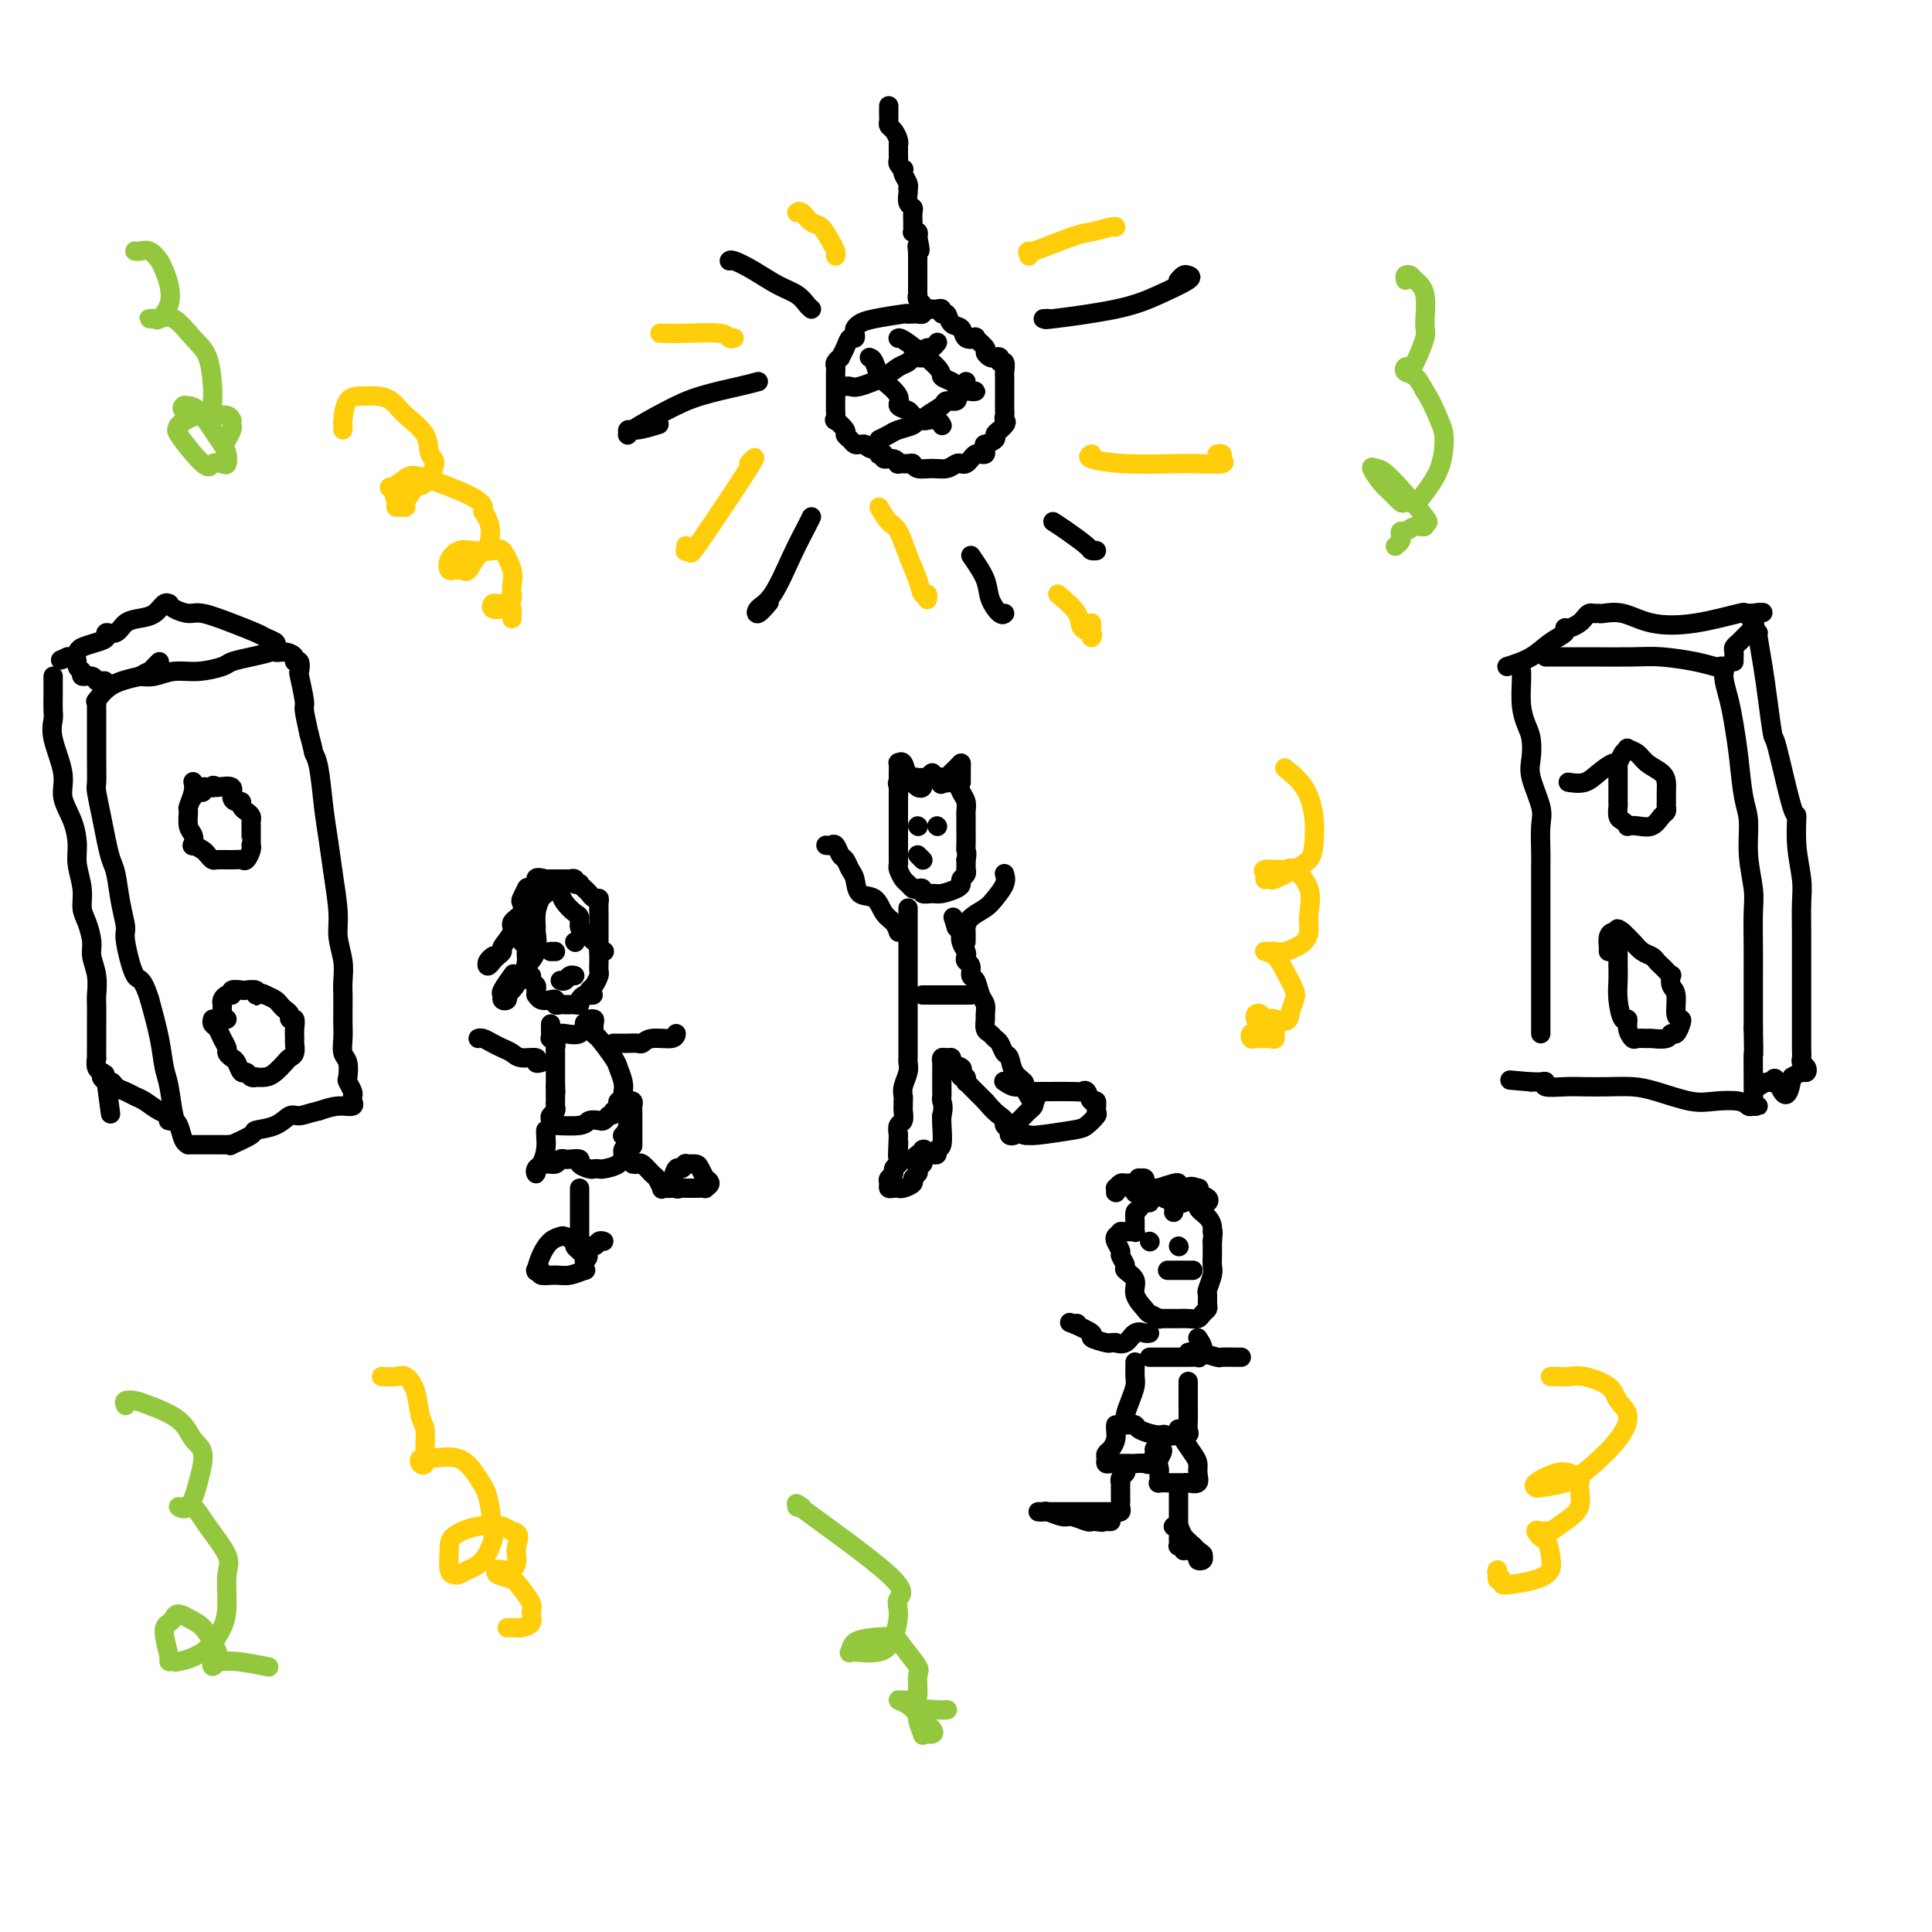 <svg viewBox='0 0 400 400' version='1.1' xmlns='http://www.w3.org/2000/svg' xmlns:xlink='http://www.w3.org/1999/xlink'><g fill='none' stroke='rgb(0,0,0)' stroke-width='4' stroke-linecap='round' stroke-linejoin='round'><path d='M108,192c0.002,0.447 0.004,0.893 0,1c-0.004,0.107 -0.015,-0.126 0,0c0.015,0.126 0.057,0.612 0,1c-0.057,0.388 -0.211,0.679 0,1c0.211,0.321 0.788,0.672 1,1c0.212,0.328 0.061,0.633 0,1c-0.061,0.367 -0.031,0.795 0,1c0.031,0.205 0.065,0.188 0,1c-0.065,0.812 -0.228,2.455 0,3c0.228,0.545 0.846,-0.008 1,0c0.154,0.008 -0.155,0.575 0,1c0.155,0.425 0.776,0.706 1,1c0.224,0.294 0.052,0.601 0,1c-0.052,0.399 0.014,0.891 0,1c-0.014,0.109 -0.110,-0.163 0,0c0.110,0.163 0.425,0.762 1,1c0.575,0.238 1.411,0.116 2,0c0.589,-0.116 0.931,-0.227 1,0c0.069,0.227 -0.137,0.793 0,1c0.137,0.207 0.615,0.056 1,0c0.385,-0.056 0.677,-0.018 1,0c0.323,0.018 0.678,0.015 1,0c0.322,-0.015 0.611,-0.043 1,0c0.389,0.043 0.877,0.156 1,0c0.123,-0.156 -0.121,-0.580 0,-1c0.121,-0.420 0.606,-0.834 1,-1c0.394,-0.166 0.697,-0.083 1,0'/><path d='M122,206c1.559,-0.102 0.456,0.142 0,0c-0.456,-0.142 -0.266,-0.671 0,-1c0.266,-0.329 0.607,-0.459 1,-1c0.393,-0.541 0.837,-1.493 1,-2c0.163,-0.507 0.044,-0.568 0,-1c-0.044,-0.432 -0.012,-1.234 0,-2c0.012,-0.766 0.003,-1.496 0,-2c-0.003,-0.504 -0.001,-0.781 0,-1c0.001,-0.219 0.000,-0.378 0,-1c-0.000,-0.622 0.000,-1.706 0,-2c-0.000,-0.294 -0.000,0.202 0,0c0.000,-0.202 0.001,-1.102 0,-2c-0.001,-0.898 -0.003,-1.795 0,-2c0.003,-0.205 0.012,0.282 0,0c-0.012,-0.282 -0.044,-1.332 0,-2c0.044,-0.668 0.165,-0.953 0,-1c-0.165,-0.047 -0.618,0.145 -1,0c-0.382,-0.145 -0.695,-0.626 -1,-1c-0.305,-0.374 -0.603,-0.640 -1,-1c-0.397,-0.360 -0.894,-0.814 -1,-1c-0.106,-0.186 0.180,-0.102 0,0c-0.180,0.102 -0.827,0.224 -1,0c-0.173,-0.224 0.127,-0.792 0,-1c-0.127,-0.208 -0.680,-0.056 -1,0c-0.320,0.056 -0.405,0.015 -1,0c-0.595,-0.015 -1.699,-0.004 -2,0c-0.301,0.004 0.200,0.001 0,0c-0.200,-0.001 -1.100,-0.001 -2,0'/><path d='M113,182c-2.156,-0.607 -2.044,-0.124 -2,0c0.044,0.124 0.022,-0.111 0,0c-0.022,0.111 -0.044,0.568 0,1c0.044,0.432 0.155,0.841 0,1c-0.155,0.159 -0.578,0.070 -1,0c-0.422,-0.070 -0.845,-0.120 -1,0c-0.155,0.120 -0.041,0.409 0,1c0.041,0.591 0.011,1.482 0,2c-0.011,0.518 -0.003,0.662 0,1c0.003,0.338 -0.000,0.869 0,1c0.000,0.131 0.004,-0.137 0,0c-0.004,0.137 -0.015,0.678 0,1c0.015,0.322 0.057,0.426 0,1c-0.057,0.574 -0.211,1.618 0,2c0.211,0.382 0.788,0.103 1,0c0.212,-0.103 0.061,-0.029 0,0c-0.061,0.029 -0.030,0.015 0,0'/><path d='M186,164c0.000,0.319 0.000,0.638 0,1c-0.000,0.362 -0.000,0.769 0,1c0.000,0.231 0.000,0.288 0,1c-0.000,0.712 -0.000,2.078 0,3c0.000,0.922 0.000,1.399 0,2c-0.000,0.601 -0.001,1.326 0,2c0.001,0.674 0.003,1.298 0,2c-0.003,0.702 -0.012,1.483 0,2c0.012,0.517 0.045,0.769 0,1c-0.045,0.231 -0.167,0.440 0,1c0.167,0.560 0.623,1.469 1,2c0.377,0.531 0.674,0.682 1,1c0.326,0.318 0.682,0.803 1,1c0.318,0.197 0.598,0.106 1,0c0.402,-0.106 0.927,-0.228 1,0c0.073,0.228 -0.306,0.804 0,1c0.306,0.196 1.296,0.011 2,0c0.704,-0.011 1.121,0.152 2,0c0.879,-0.152 2.222,-0.619 3,-1c0.778,-0.381 0.993,-0.675 1,-1c0.007,-0.325 -0.194,-0.681 0,-1c0.194,-0.319 0.784,-0.601 1,-1c0.216,-0.399 0.058,-0.915 0,-1c-0.058,-0.085 -0.017,0.261 0,0c0.017,-0.261 0.008,-1.131 0,-2'/><path d='M200,178c0.309,-1.367 0.083,-1.785 0,-2c-0.083,-0.215 -0.022,-0.228 0,-1c0.022,-0.772 0.007,-2.304 0,-3c-0.007,-0.696 -0.005,-0.556 0,-1c0.005,-0.444 0.012,-1.471 0,-2c-0.012,-0.529 -0.044,-0.558 0,-1c0.044,-0.442 0.166,-1.296 0,-2c-0.166,-0.704 -0.618,-1.260 -1,-2c-0.382,-0.740 -0.694,-1.666 -1,-2c-0.306,-0.334 -0.607,-0.075 -1,0c-0.393,0.075 -0.879,-0.032 -1,0c-0.121,0.032 0.122,0.205 0,0c-0.122,-0.205 -0.610,-0.787 -1,-1c-0.390,-0.213 -0.682,-0.057 -1,0c-0.318,0.057 -0.663,0.014 -1,0c-0.337,-0.014 -0.666,0.000 -1,0c-0.334,-0.000 -0.671,-0.015 -1,0c-0.329,0.015 -0.648,0.058 -1,0c-0.352,-0.058 -0.735,-0.218 -1,0c-0.265,0.218 -0.411,0.815 -1,1c-0.589,0.185 -1.622,-0.043 -2,0c-0.378,0.043 -0.102,0.358 0,1c0.102,0.642 0.029,1.612 0,2c-0.029,0.388 -0.015,0.194 0,0'/><path d='M231,256c-0.123,0.212 -0.245,0.423 0,1c0.245,0.577 0.858,1.519 1,2c0.142,0.481 -0.188,0.502 0,1c0.188,0.498 0.895,1.475 1,2c0.105,0.525 -0.391,0.599 0,1c0.391,0.401 1.668,1.131 2,2c0.332,0.869 -0.280,1.879 0,3c0.280,1.121 1.451,2.353 2,3c0.549,0.647 0.476,0.709 1,1c0.524,0.291 1.646,0.810 2,1c0.354,0.190 -0.059,0.051 0,0c0.059,-0.051 0.589,-0.014 1,0c0.411,0.014 0.704,0.003 1,0c0.296,-0.003 0.594,-0.000 1,0c0.406,0.000 0.921,-0.003 1,0c0.079,0.003 -0.276,0.012 0,0c0.276,-0.012 1.184,-0.043 2,0c0.816,0.043 1.539,0.162 2,0c0.461,-0.162 0.658,-0.605 1,-1c0.342,-0.395 0.827,-0.743 1,-1c0.173,-0.257 0.032,-0.425 0,-1c-0.032,-0.575 0.044,-1.559 0,-2c-0.044,-0.441 -0.208,-0.341 0,-1c0.208,-0.659 0.788,-2.077 1,-3c0.212,-0.923 0.057,-1.350 0,-2c-0.057,-0.650 -0.015,-1.521 0,-2c0.015,-0.479 0.004,-0.565 0,-1c-0.004,-0.435 -0.002,-1.217 0,-2'/><path d='M251,257c0.302,-2.739 0.057,-2.085 0,-2c-0.057,0.085 0.073,-0.398 0,-1c-0.073,-0.602 -0.348,-1.324 -1,-2c-0.652,-0.676 -1.680,-1.305 -2,-2c-0.320,-0.695 0.069,-1.454 0,-2c-0.069,-0.546 -0.596,-0.878 -1,-1c-0.404,-0.122 -0.685,-0.033 -1,0c-0.315,0.033 -0.666,0.009 -1,0c-0.334,-0.009 -0.653,-0.002 -1,0c-0.347,0.002 -0.722,-0.002 -1,0c-0.278,0.002 -0.459,0.011 -1,0c-0.541,-0.011 -1.441,-0.043 -2,0c-0.559,0.043 -0.777,0.161 -1,0c-0.223,-0.161 -0.452,-0.600 -1,0c-0.548,0.600 -1.414,2.238 -2,3c-0.586,0.762 -0.892,0.649 -1,1c-0.108,0.351 -0.018,1.166 0,2c0.018,0.834 -0.037,1.688 0,2c0.037,0.312 0.164,0.084 0,0c-0.164,-0.084 -0.621,-0.023 -1,0c-0.379,0.023 -0.680,0.006 -1,0c-0.320,-0.006 -0.660,-0.003 -1,0'/><path d='M232,255c-1.333,1.333 -0.667,0.667 0,0'/><path d='M188,188c-0.000,0.449 -0.000,0.898 0,1c0.000,0.102 0.000,-0.143 0,0c-0.000,0.143 -0.000,0.672 0,1c0.000,0.328 0.000,0.453 0,1c-0.000,0.547 -0.000,1.515 0,2c0.000,0.485 0.000,0.488 0,1c-0.000,0.512 -0.000,1.533 0,2c0.000,0.467 0.000,0.382 0,1c-0.000,0.618 -0.000,1.941 0,3c0.000,1.059 0.000,1.855 0,3c-0.000,1.145 -0.000,2.638 0,3c0.000,0.362 0.000,-0.409 0,0c-0.000,0.409 -0.000,1.996 0,3c0.000,1.004 0.000,1.425 0,2c-0.000,0.575 -0.000,1.305 0,2c0.000,0.695 0.001,1.354 0,2c-0.001,0.646 -0.004,1.279 0,2c0.004,0.721 0.015,1.531 0,2c-0.015,0.469 -0.057,0.598 0,1c0.057,0.402 0.211,1.078 0,2c-0.211,0.922 -0.789,2.091 -1,3c-0.211,0.909 -0.056,1.557 0,2c0.056,0.443 0.011,0.681 0,1c-0.011,0.319 0.011,0.718 0,1c-0.011,0.282 -0.054,0.447 0,1c0.054,0.553 0.207,1.495 0,2c-0.207,0.505 -0.773,0.573 -1,1c-0.227,0.427 -0.113,1.214 0,2'/><path d='M186,235c-0.309,7.677 -0.083,3.368 0,2c0.083,-1.368 0.021,0.204 0,1c-0.021,0.796 -0.003,0.816 0,1c0.003,0.184 -0.010,0.532 0,1c0.010,0.468 0.044,1.055 0,1c-0.044,-0.055 -0.167,-0.750 0,-1c0.167,-0.250 0.622,-0.053 1,0c0.378,0.053 0.679,-0.038 1,0c0.321,0.038 0.663,0.206 1,0c0.337,-0.206 0.669,-0.786 1,-1c0.331,-0.214 0.662,-0.061 1,0c0.338,0.061 0.683,0.030 1,0c0.317,-0.030 0.607,-0.060 1,0c0.393,0.060 0.890,0.209 1,0c0.110,-0.209 -0.166,-0.778 0,-1c0.166,-0.222 0.776,-0.098 1,-1c0.224,-0.902 0.064,-2.829 0,-4c-0.064,-1.171 -0.032,-1.585 0,-2'/><path d='M195,231c0.464,-1.864 0.124,-2.523 0,-3c-0.124,-0.477 -0.033,-0.771 0,-1c0.033,-0.229 0.009,-0.394 0,-1c-0.009,-0.606 -0.002,-1.654 0,-2c0.002,-0.346 -0.000,0.008 0,0c0.000,-0.008 0.003,-0.380 0,-1c-0.003,-0.620 -0.010,-1.487 0,-2c0.010,-0.513 0.039,-0.670 0,-1c-0.039,-0.330 -0.147,-0.831 0,-1c0.147,-0.169 0.547,-0.004 1,0c0.453,0.004 0.957,-0.153 1,0c0.043,0.153 -0.377,0.614 0,1c0.377,0.386 1.551,0.696 2,1c0.449,0.304 0.172,0.603 0,1c-0.172,0.397 -0.240,0.893 0,1c0.240,0.107 0.789,-0.175 1,0c0.211,0.175 0.085,0.807 0,1c-0.085,0.193 -0.128,-0.053 0,0c0.128,0.053 0.426,0.406 1,1c0.574,0.594 1.424,1.429 2,2c0.576,0.571 0.879,0.877 1,1c0.121,0.123 0.061,0.061 0,0'/><path d='M204,228c1.697,2.024 2.440,2.584 3,3c0.560,0.416 0.938,0.687 1,1c0.062,0.313 -0.194,0.669 0,1c0.194,0.331 0.836,0.636 1,1c0.164,0.364 -0.149,0.788 0,1c0.149,0.212 0.761,0.211 1,0c0.239,-0.211 0.105,-0.634 0,-1c-0.105,-0.366 -0.182,-0.675 0,-1c0.182,-0.325 0.623,-0.664 1,-1c0.377,-0.336 0.689,-0.667 1,-1c0.311,-0.333 0.622,-0.666 1,-1c0.378,-0.334 0.822,-0.667 1,-1c0.178,-0.333 0.089,-0.667 0,-1'/><path d='M214,228c0.816,-0.897 0.355,-0.140 0,0c-0.355,0.140 -0.606,-0.337 -1,-1c-0.394,-0.663 -0.932,-1.510 -1,-2c-0.068,-0.490 0.333,-0.621 0,-1c-0.333,-0.379 -1.399,-1.004 -2,-2c-0.601,-0.996 -0.738,-2.361 -1,-3c-0.262,-0.639 -0.648,-0.551 -1,-1c-0.352,-0.449 -0.669,-1.434 -1,-2c-0.331,-0.566 -0.677,-0.714 -1,-1c-0.323,-0.286 -0.621,-0.710 -1,-1c-0.379,-0.290 -0.837,-0.447 -1,-1c-0.163,-0.553 -0.032,-1.504 0,-2c0.032,-0.496 -0.034,-0.537 0,-1c0.034,-0.463 0.168,-1.346 0,-2c-0.168,-0.654 -0.637,-1.078 -1,-2c-0.363,-0.922 -0.619,-2.341 -1,-3c-0.381,-0.659 -0.886,-0.557 -1,-1c-0.114,-0.443 0.162,-1.431 0,-2c-0.162,-0.569 -0.762,-0.721 -1,-1c-0.238,-0.279 -0.116,-0.687 0,-1c0.116,-0.313 0.224,-0.531 0,-1c-0.224,-0.469 -0.782,-1.187 -1,-2c-0.218,-0.813 -0.097,-1.719 0,-2c0.097,-0.281 0.171,0.063 0,0c-0.171,-0.063 -0.585,-0.531 -1,-1'/><path d='M198,192c-1.167,-3.667 -0.583,-1.833 0,0'/><path d='M186,193c-0.234,-0.707 -0.468,-1.415 -1,-2c-0.532,-0.585 -1.361,-1.048 -2,-2c-0.639,-0.952 -1.088,-2.392 -2,-3c-0.912,-0.608 -2.286,-0.385 -3,-1c-0.714,-0.615 -0.769,-2.067 -1,-3c-0.231,-0.933 -0.639,-1.346 -1,-2c-0.361,-0.654 -0.675,-1.548 -1,-2c-0.325,-0.452 -0.662,-0.461 -1,-1c-0.338,-0.539 -0.678,-1.608 -1,-2c-0.322,-0.392 -0.625,-0.105 -1,0c-0.375,0.105 -0.821,0.030 -1,0c-0.179,-0.030 -0.089,-0.015 0,0'/><path d='M200,195c0.001,-0.305 0.001,-0.609 0,-1c-0.001,-0.391 -0.005,-0.867 0,-1c0.005,-0.133 0.017,0.079 0,0c-0.017,-0.079 -0.064,-0.447 0,-1c0.064,-0.553 0.238,-1.290 1,-2c0.762,-0.710 2.113,-1.391 3,-2c0.887,-0.609 1.309,-1.144 2,-2c0.691,-0.856 1.649,-2.034 2,-3c0.351,-0.966 0.094,-1.722 0,-2c-0.094,-0.278 -0.027,-0.080 0,0c0.027,0.080 0.013,0.040 0,0'/><path d='M190,177c0.422,0.422 0.844,0.844 1,1c0.156,0.156 0.044,0.044 0,0c-0.044,-0.044 -0.022,-0.022 0,0'/><path d='M190,171c0.000,0.000 0.100,0.100 0.1,0.1'/><path d='M194,171c0.000,0.000 0.100,0.100 0.1,0.1'/><path d='M186,241c-0.453,0.334 -0.907,0.668 -1,1c-0.093,0.332 0.174,0.663 0,1c-0.174,0.337 -0.789,0.679 -1,1c-0.211,0.321 -0.019,0.622 0,1c0.019,0.378 -0.137,0.834 0,1c0.137,0.166 0.566,0.041 1,0c0.434,-0.041 0.872,0.000 1,0c0.128,-0.000 -0.053,-0.042 0,0c0.053,0.042 0.340,0.166 1,0c0.660,-0.166 1.692,-0.623 2,-1c0.308,-0.377 -0.110,-0.675 0,-1c0.110,-0.325 0.747,-0.679 1,-1c0.253,-0.321 0.120,-0.611 0,-1c-0.120,-0.389 -0.228,-0.877 0,-1c0.228,-0.123 0.792,0.121 1,0c0.208,-0.121 0.059,-0.606 0,-1c-0.059,-0.394 -0.030,-0.697 0,-1'/><path d='M191,239c0.778,-1.311 0.222,-1.089 0,-1c-0.222,0.089 -0.111,0.044 0,0'/><path d='M210,233c0.340,0.310 0.681,0.620 1,1c0.319,0.380 0.617,0.831 1,1c0.383,0.169 0.850,0.058 1,0c0.150,-0.058 -0.019,-0.061 0,0c0.019,0.061 0.225,0.187 2,0c1.775,-0.187 5.117,-0.685 7,-1c1.883,-0.315 2.305,-0.447 3,-1c0.695,-0.553 1.661,-1.529 2,-2c0.339,-0.471 0.049,-0.438 0,-1c-0.049,-0.562 0.142,-1.720 0,-2c-0.142,-0.280 -0.617,0.317 -1,0c-0.383,-0.317 -0.675,-1.549 -1,-2c-0.325,-0.451 -0.682,-0.121 -1,0c-0.318,0.121 -0.597,0.032 -2,0c-1.403,-0.032 -3.930,-0.008 -5,0c-1.070,0.008 -0.681,-0.002 -1,0c-0.319,0.002 -1.345,0.016 -2,0c-0.655,-0.016 -0.939,-0.060 -1,0c-0.061,0.060 0.103,0.226 0,0c-0.103,-0.226 -0.471,-0.844 -1,-1c-0.529,-0.156 -1.219,0.150 -2,0c-0.781,-0.150 -1.652,-0.757 -2,-1c-0.348,-0.243 -0.174,-0.121 0,0'/><path d='M191,206c0.332,0.000 0.663,0.000 1,0c0.337,0.000 0.679,0.000 1,0c0.321,-0.000 0.622,0.000 2,0c1.378,0.000 3.832,0.000 5,0c1.168,0.000 1.048,0.000 1,0c-0.048,0.000 -0.024,0.000 0,0'/><path d='M186,163c-0.000,0.069 -0.001,0.139 0,0c0.001,-0.139 0.003,-0.485 0,-1c-0.003,-0.515 -0.012,-1.199 0,-2c0.012,-0.801 0.045,-1.718 0,-2c-0.045,-0.282 -0.167,0.072 0,0c0.167,-0.072 0.623,-0.568 1,0c0.377,0.568 0.675,2.202 1,3c0.325,0.798 0.678,0.761 1,1c0.322,0.239 0.612,0.753 1,1c0.388,0.247 0.875,0.226 1,0c0.125,-0.226 -0.111,-0.659 0,-1c0.111,-0.341 0.568,-0.592 1,-1c0.432,-0.408 0.838,-0.974 1,-1c0.162,-0.026 0.081,0.487 0,1'/><path d='M193,161c1.237,0.106 0.829,-0.130 1,0c0.171,0.130 0.922,0.625 1,1c0.078,0.375 -0.515,0.629 0,0c0.515,-0.629 2.138,-2.140 3,-3c0.862,-0.860 0.963,-1.068 1,-1c0.037,0.068 0.010,0.410 0,1c-0.010,0.590 -0.003,1.426 0,2c0.003,0.574 0.001,0.885 0,1c-0.001,0.115 -0.000,0.033 0,0c0.000,-0.033 0.000,-0.016 0,0'/><path d='M109,184c0.109,-0.209 0.217,-0.418 0,0c-0.217,0.418 -0.760,1.462 -1,2c-0.240,0.538 -0.177,0.572 0,1c0.177,0.428 0.469,1.252 0,2c-0.469,0.748 -1.698,1.419 -2,2c-0.302,0.581 0.323,1.072 0,2c-0.323,0.928 -1.593,2.292 -2,3c-0.407,0.708 0.048,0.761 0,1c-0.048,0.239 -0.597,0.663 -1,1c-0.403,0.337 -0.658,0.588 -1,1c-0.342,0.412 -0.772,0.987 -1,1c-0.228,0.013 -0.254,-0.535 0,-1c0.254,-0.465 0.787,-0.847 1,-1c0.213,-0.153 0.107,-0.076 0,0'/><path d='M113,184c0.083,0.376 0.165,0.753 0,1c-0.165,0.247 -0.578,0.366 -1,1c-0.422,0.634 -0.852,1.784 -1,3c-0.148,1.216 -0.014,2.499 0,3c0.014,0.501 -0.094,0.222 0,1c0.094,0.778 0.389,2.614 0,4c-0.389,1.386 -1.462,2.322 -2,3c-0.538,0.678 -0.540,1.097 -1,2c-0.460,0.903 -1.377,2.291 -2,3c-0.623,0.709 -0.954,0.739 -1,1c-0.046,0.261 0.191,0.752 0,1c-0.191,0.248 -0.811,0.251 -1,0c-0.189,-0.251 0.052,-0.758 0,-1c-0.052,-0.242 -0.399,-0.219 0,-1c0.399,-0.781 1.542,-2.366 2,-3c0.458,-0.634 0.229,-0.317 0,0'/><path d='M116,185c0.228,0.635 0.457,1.270 1,2c0.543,0.730 1.401,1.557 2,2c0.599,0.443 0.939,0.504 1,1c0.061,0.496 -0.156,1.429 0,2c0.156,0.571 0.687,0.780 1,1c0.313,0.220 0.410,0.451 1,1c0.590,0.549 1.674,1.415 2,2c0.326,0.585 -0.104,0.888 0,1c0.104,0.112 0.744,0.032 1,0c0.256,-0.032 0.128,-0.016 0,0'/><path d='M116,203c0.340,0.113 0.679,0.226 1,0c0.321,-0.226 0.622,-0.793 1,-1c0.378,-0.207 0.833,-0.056 1,0c0.167,0.056 0.048,0.016 0,0c-0.048,-0.016 -0.024,-0.008 0,0'/><path d='M114,197c0.417,0.000 0.833,0.000 1,0c0.167,0.000 0.083,0.000 0,0'/><path d='M119,195c0.000,0.000 0.100,0.100 0.1,0.1'/><path d='M114,212c0.002,0.341 0.004,0.683 0,1c-0.004,0.317 -0.015,0.610 0,1c0.015,0.390 0.057,0.878 0,1c-0.057,0.122 -0.211,-0.121 0,0c0.211,0.121 0.789,0.606 1,1c0.211,0.394 0.057,0.696 0,1c-0.057,0.304 -0.015,0.610 0,1c0.015,0.390 0.004,0.864 0,1c-0.004,0.136 -0.001,-0.065 0,0c0.001,0.065 0.000,0.395 0,1c-0.000,0.605 -0.000,1.485 0,2c0.000,0.515 0.000,0.664 0,1c-0.000,0.336 -0.000,0.860 0,1c0.000,0.140 0.000,-0.103 0,0c-0.000,0.103 -0.000,0.551 0,1'/><path d='M115,225c0.155,2.194 0.041,1.179 0,1c-0.041,-0.179 -0.010,0.477 0,1c0.010,0.523 -0.001,0.914 0,1c0.001,0.086 0.014,-0.132 0,0c-0.014,0.132 -0.056,0.613 0,1c0.056,0.387 0.210,0.678 0,1c-0.210,0.322 -0.783,0.675 -1,1c-0.217,0.325 -0.077,0.623 0,1c0.077,0.377 0.090,0.834 0,1c-0.090,0.166 -0.285,0.041 0,0c0.285,-0.041 1.050,0.003 1,0c-0.050,-0.003 -0.914,-0.053 0,0c0.914,0.053 3.607,0.207 5,0c1.393,-0.207 1.487,-0.777 2,-1c0.513,-0.223 1.446,-0.098 2,0c0.554,0.098 0.730,0.171 1,0c0.270,-0.171 0.635,-0.585 1,-1'/><path d='M126,231c2.022,-0.244 1.077,-0.854 1,-1c-0.077,-0.146 0.715,0.172 1,0c0.285,-0.172 0.062,-0.834 0,-1c-0.062,-0.166 0.036,0.163 0,0c-0.036,-0.163 -0.205,-0.819 0,-1c0.205,-0.181 0.783,0.113 1,0c0.217,-0.113 0.071,-0.633 0,-1c-0.071,-0.367 -0.068,-0.582 0,-1c0.068,-0.418 0.200,-1.038 0,-2c-0.200,-0.962 -0.733,-2.264 -1,-3c-0.267,-0.736 -0.267,-0.905 -1,-2c-0.733,-1.095 -2.200,-3.117 -3,-4c-0.800,-0.883 -0.933,-0.629 -1,-1c-0.067,-0.371 -0.070,-1.367 0,-2c0.070,-0.633 0.211,-0.901 0,-1c-0.211,-0.099 -0.775,-0.028 -1,0c-0.225,0.028 -0.113,0.014 0,0'/><path d='M113,234c-0.022,0.168 -0.044,0.337 0,1c0.044,0.663 0.154,1.821 0,3c-0.154,1.179 -0.571,2.378 -1,3c-0.429,0.622 -0.868,0.665 -1,1c-0.132,0.335 0.045,0.962 0,1c-0.045,0.038 -0.310,-0.512 0,-1c0.310,-0.488 1.195,-0.915 2,-1c0.805,-0.085 1.530,0.173 2,0c0.470,-0.173 0.684,-0.776 1,-1c0.316,-0.224 0.732,-0.070 1,0c0.268,0.070 0.386,0.057 1,0c0.614,-0.057 1.723,-0.159 2,0c0.277,0.159 -0.279,0.579 0,1c0.279,0.421 1.391,0.843 2,1c0.609,0.157 0.713,0.049 1,0c0.287,-0.049 0.756,-0.041 1,0c0.244,0.041 0.264,0.113 1,0c0.736,-0.113 2.187,-0.412 3,-1c0.813,-0.588 0.988,-1.466 1,-2c0.012,-0.534 -0.139,-0.724 0,-1c0.139,-0.276 0.570,-0.638 1,-1'/><path d='M130,237c1.000,-0.798 1.000,-0.293 1,0c0.000,0.293 0.000,0.373 0,0c-0.000,-0.373 -0.000,-1.199 0,-2c0.000,-0.801 0.001,-1.577 0,-2c-0.001,-0.423 -0.004,-0.492 0,-1c0.004,-0.508 0.015,-1.456 0,-2c-0.015,-0.544 -0.056,-0.683 0,-1c0.056,-0.317 0.207,-0.813 0,-1c-0.207,-0.187 -0.774,-0.064 -1,0c-0.226,0.064 -0.112,0.069 0,1c0.112,0.931 0.223,2.789 0,4c-0.223,1.211 -0.778,1.775 -1,2c-0.222,0.225 -0.111,0.113 0,0'/><path d='M120,246c0.000,0.139 0.000,0.278 0,1c-0.000,0.722 -0.000,2.029 0,3c0.000,0.971 0.000,1.608 0,2c-0.000,0.392 -0.000,0.539 0,1c0.000,0.461 0.001,1.235 0,2c-0.001,0.765 -0.005,1.523 0,2c0.005,0.477 0.017,0.675 0,1c-0.017,0.325 -0.064,0.777 0,1c0.064,0.223 0.239,0.217 0,0c-0.239,-0.217 -0.893,-0.645 -1,-1c-0.107,-0.355 0.333,-0.637 0,-1c-0.333,-0.363 -1.438,-0.808 -2,-1c-0.562,-0.192 -0.581,-0.132 -1,0c-0.419,0.132 -1.238,0.337 -2,1c-0.762,0.663 -1.468,1.784 -2,3c-0.532,1.216 -0.891,2.526 -1,3c-0.109,0.474 0.033,0.113 0,0c-0.033,-0.113 -0.239,0.023 0,0c0.239,-0.023 0.923,-0.206 1,0c0.077,0.206 -0.452,0.802 0,1c0.452,0.198 1.887,-0.003 3,0c1.113,0.003 1.906,0.208 3,0c1.094,-0.208 2.489,-0.829 3,-1c0.511,-0.171 0.138,0.108 0,0c-0.138,-0.108 -0.039,-0.602 0,-1c0.039,-0.398 0.020,-0.699 0,-1'/><path d='M121,261c1.539,-0.780 0.387,-1.729 0,-2c-0.387,-0.271 -0.009,0.138 0,0c0.009,-0.138 -0.351,-0.821 0,-1c0.351,-0.179 1.414,0.148 2,0c0.586,-0.148 0.696,-0.771 1,-1c0.304,-0.229 0.801,-0.066 1,0c0.199,0.066 0.099,0.033 0,0'/><path d='M131,241c0.364,0.057 0.729,0.114 1,0c0.271,-0.114 0.450,-0.398 1,0c0.550,0.398 1.471,1.480 2,2c0.529,0.520 0.668,0.479 1,1c0.332,0.521 0.859,1.603 1,2c0.141,0.397 -0.103,0.109 0,0c0.103,-0.109 0.552,-0.038 1,0c0.448,0.038 0.895,0.045 1,0c0.105,-0.045 -0.131,-0.141 0,-1c0.131,-0.859 0.630,-2.479 1,-3c0.370,-0.521 0.609,0.058 1,0c0.391,-0.058 0.932,-0.754 1,-1c0.068,-0.246 -0.337,-0.042 0,0c0.337,0.042 1.416,-0.077 2,0c0.584,0.077 0.674,0.350 1,1c0.326,0.650 0.888,1.677 1,2c0.112,0.323 -0.225,-0.057 0,0c0.225,0.057 1.014,0.551 1,1c-0.014,0.449 -0.831,0.852 -1,1c-0.169,0.148 0.309,0.040 0,0c-0.309,-0.040 -1.406,-0.011 -2,0c-0.594,0.011 -0.685,0.003 -1,0c-0.315,-0.003 -0.854,-0.001 -1,0c-0.146,0.001 0.101,0.000 0,0c-0.101,-0.000 -0.551,-0.000 -1,0'/><path d='M141,246c-0.955,0.309 -0.844,0.083 -1,0c-0.156,-0.083 -0.581,-0.022 -1,0c-0.419,0.022 -0.834,0.006 -1,0c-0.166,-0.006 -0.083,-0.003 0,0'/><path d='M112,220c-0.501,0.120 -1.002,0.239 -1,0c0.002,-0.239 0.506,-0.837 0,-1c-0.506,-0.163 -2.023,0.110 -3,0c-0.977,-0.110 -1.414,-0.604 -2,-1c-0.586,-0.396 -1.320,-0.695 -2,-1c-0.680,-0.305 -1.306,-0.618 -2,-1c-0.694,-0.382 -1.456,-0.834 -2,-1c-0.544,-0.166 -0.870,-0.048 -1,0c-0.130,0.048 -0.065,0.024 0,0'/><path d='M127,216c0.469,0.001 0.937,0.001 1,0c0.063,-0.001 -0.281,-0.004 0,0c0.281,0.004 1.185,0.016 2,0c0.815,-0.016 1.539,-0.061 2,0c0.461,0.061 0.660,0.226 1,0c0.340,-0.226 0.823,-0.844 2,-1c1.177,-0.156 3.048,0.150 4,0c0.952,-0.150 0.986,-0.757 1,-1c0.014,-0.243 0.007,-0.121 0,0'/><path d='M115,214c0.392,0.016 0.785,0.032 1,0c0.215,-0.032 0.254,-0.112 1,0c0.746,0.112 2.201,0.415 3,0c0.799,-0.415 0.943,-1.547 1,-2c0.057,-0.453 0.029,-0.226 0,0'/><path d='M238,257c0.000,0.000 0.100,0.100 0.1,0.1'/><path d='M244,258c0.000,0.000 0.100,0.100 0.1,0.1'/><path d='M242,263c-0.241,0.000 -0.481,0.000 0,0c0.481,0.000 1.684,0.000 2,0c0.316,0.000 -0.255,0.000 0,0c0.255,0.000 1.336,0.000 2,0c0.664,0.000 0.909,0.000 1,0c0.091,0.000 0.026,0.000 0,0c-0.026,0.000 -0.013,0.000 0,0'/><path d='M238,249c-0.006,-0.340 -0.012,-0.679 0,-1c0.012,-0.321 0.040,-0.623 0,-1c-0.040,-0.377 -0.150,-0.830 0,-1c0.150,-0.170 0.561,-0.056 1,0c0.439,0.056 0.906,0.056 1,0c0.094,-0.056 -0.186,-0.166 0,0c0.186,0.166 0.837,0.609 1,1c0.163,0.391 -0.163,0.731 0,1c0.163,0.269 0.814,0.466 1,0c0.186,-0.466 -0.095,-1.596 0,-2c0.095,-0.404 0.564,-0.083 1,0c0.436,0.083 0.839,-0.070 1,0c0.161,0.070 0.082,0.365 0,1c-0.082,0.635 -0.166,1.610 0,2c0.166,0.390 0.583,0.195 1,0'/><path d='M245,249c1.190,-0.219 0.666,-2.266 1,-3c0.334,-0.734 1.526,-0.155 2,0c0.474,0.155 0.229,-0.115 0,0c-0.229,0.115 -0.443,0.616 0,1c0.443,0.384 1.541,0.650 2,1c0.459,0.350 0.278,0.783 0,1c-0.278,0.217 -0.653,0.216 -1,0c-0.347,-0.216 -0.667,-0.648 -1,-1c-0.333,-0.352 -0.681,-0.624 -1,-1c-0.319,-0.376 -0.611,-0.857 -1,-1c-0.389,-0.143 -0.875,0.051 -1,0c-0.125,-0.051 0.110,-0.346 -1,0c-1.110,0.346 -3.566,1.334 -5,2c-1.434,0.666 -1.848,1.012 -2,1c-0.152,-0.012 -0.044,-0.382 0,-1c0.044,-0.618 0.022,-1.485 0,-2c-0.022,-0.515 -0.044,-0.677 0,-1c0.044,-0.323 0.156,-0.807 0,-1c-0.156,-0.193 -0.578,-0.097 -1,0'/><path d='M236,244c-0.525,-0.432 -0.338,0.488 -1,1c-0.662,0.512 -2.175,0.617 -3,1c-0.825,0.383 -0.964,1.045 -1,1c-0.036,-0.045 0.032,-0.797 0,-1c-0.032,-0.203 -0.162,0.145 0,0c0.162,-0.145 0.617,-0.781 1,-1c0.383,-0.219 0.694,-0.020 1,0c0.306,0.020 0.607,-0.138 1,0c0.393,0.138 0.878,0.574 1,1c0.122,0.426 -0.120,0.843 0,1c0.120,0.157 0.603,0.052 1,0c0.397,-0.052 0.709,-0.053 1,0c0.291,0.053 0.562,0.160 1,0c0.438,-0.160 1.042,-0.587 2,-1c0.958,-0.413 2.271,-0.812 3,-1c0.729,-0.188 0.875,-0.166 1,0c0.125,0.166 0.230,0.475 0,1c-0.230,0.525 -0.794,1.264 -1,2c-0.206,0.736 -0.056,1.467 0,2c0.056,0.533 0.016,0.866 0,1c-0.016,0.134 -0.008,0.067 0,0'/><path d='M238,276c-0.240,0.061 -0.480,0.121 -1,0c-0.520,-0.121 -1.320,-0.425 -2,0c-0.680,0.425 -1.240,1.579 -2,2c-0.760,0.421 -1.718,0.110 -2,0c-0.282,-0.110 0.114,-0.017 0,0c-0.114,0.017 -0.739,-0.041 -1,0c-0.261,0.041 -0.158,0.183 -1,0c-0.842,-0.183 -2.628,-0.690 -3,-1c-0.372,-0.310 0.671,-0.423 0,-1c-0.671,-0.577 -3.056,-1.619 -4,-2c-0.944,-0.381 -0.446,-0.103 0,0c0.446,0.103 0.842,0.029 1,0c0.158,-0.029 0.079,-0.015 0,0'/><path d='M248,277c0.512,0.762 1.023,1.525 1,2c-0.023,0.475 -0.581,0.663 0,1c0.581,0.337 2.299,0.822 3,1c0.701,0.178 0.384,0.048 1,0c0.616,-0.048 2.165,-0.013 3,0c0.835,0.013 0.956,0.003 1,0c0.044,-0.003 0.013,-0.001 0,0c-0.013,0.001 -0.006,0.000 0,0'/><path d='M235,282c0.006,0.239 0.012,0.477 0,1c-0.012,0.523 -0.040,1.330 0,2c0.040,0.670 0.150,1.203 0,2c-0.150,0.797 -0.559,1.860 -1,3c-0.441,1.140 -0.914,2.358 -1,3c-0.086,0.642 0.215,0.707 0,1c-0.215,0.293 -0.946,0.813 -1,1c-0.054,0.187 0.570,0.040 1,0c0.430,-0.040 0.668,0.028 1,0c0.332,-0.028 0.759,-0.152 1,0c0.241,0.152 0.296,0.579 1,1c0.704,0.421 2.058,0.834 3,1c0.942,0.166 1.471,0.083 2,0'/><path d='M241,297c1.796,0.608 2.285,0.128 3,0c0.715,-0.128 1.656,0.096 2,0c0.344,-0.096 0.092,-0.511 0,-1c-0.092,-0.489 -0.025,-1.052 0,-2c0.025,-0.948 0.007,-2.282 0,-3c-0.007,-0.718 -0.002,-0.819 0,-1c0.002,-0.181 0.000,-0.440 0,-1c-0.000,-0.560 -0.000,-1.420 0,-2c0.000,-0.580 0.000,-0.880 0,-1c-0.000,-0.120 -0.000,-0.060 0,0'/><path d='M231,295c-0.022,0.250 -0.044,0.501 0,1c0.044,0.499 0.155,1.248 0,2c-0.155,0.752 -0.575,1.508 -1,2c-0.425,0.492 -0.856,0.720 -1,1c-0.144,0.280 -0.001,0.611 0,1c0.001,0.389 -0.141,0.836 0,1c0.141,0.164 0.566,0.044 1,0c0.434,-0.044 0.877,-0.012 1,0c0.123,0.012 -0.074,0.003 0,0c0.074,-0.003 0.419,-0.001 1,0c0.581,0.001 1.398,0.002 2,0c0.602,-0.002 0.988,-0.007 1,0c0.012,0.007 -0.351,0.026 0,0c0.351,-0.026 1.417,-0.098 2,0c0.583,0.098 0.682,0.367 1,0c0.318,-0.367 0.855,-1.368 1,-2c0.145,-0.632 -0.101,-0.895 0,-1c0.101,-0.105 0.551,-0.053 1,0'/><path d='M240,300c1.392,-0.119 0.374,1.082 0,2c-0.374,0.918 -0.102,1.552 0,2c0.102,0.448 0.034,0.708 0,1c-0.034,0.292 -0.034,0.614 0,1c0.034,0.386 0.103,0.835 0,1c-0.103,0.165 -0.378,0.044 0,0c0.378,-0.044 1.409,-0.012 2,0c0.591,0.012 0.740,0.005 1,0c0.260,-0.005 0.630,-0.007 1,0c0.370,0.007 0.741,0.024 1,0c0.259,-0.024 0.407,-0.088 1,0c0.593,0.088 1.630,0.330 2,0c0.370,-0.330 0.071,-1.230 0,-2c-0.071,-0.770 0.086,-1.408 0,-2c-0.086,-0.592 -0.415,-1.138 -1,-2c-0.585,-0.862 -1.427,-2.040 -2,-3c-0.573,-0.960 -0.878,-1.703 -1,-2c-0.122,-0.297 -0.061,-0.149 0,0'/><path d='M238,281c0.419,-0.000 0.838,-0.000 1,0c0.162,0.000 0.069,0.001 1,0c0.931,-0.001 2.888,-0.004 4,0c1.112,0.004 1.380,0.015 2,0c0.620,-0.015 1.591,-0.057 2,0c0.409,0.057 0.254,0.211 0,0c-0.254,-0.211 -0.607,-0.788 -1,-1c-0.393,-0.212 -0.827,-0.061 -1,0c-0.173,0.061 -0.087,0.030 0,0'/><path d='M233,304c0.113,0.346 0.226,0.692 0,1c-0.226,0.308 -0.793,0.579 -1,1c-0.207,0.421 -0.056,0.991 0,1c0.056,0.009 0.016,-0.544 0,0c-0.016,0.544 -0.009,2.184 0,3c0.009,0.816 0.018,0.807 0,1c-0.018,0.193 -0.064,0.588 0,1c0.064,0.412 0.239,0.843 0,1c-0.239,0.157 -0.891,0.042 -1,0c-0.109,-0.042 0.324,-0.011 -1,0c-1.324,0.011 -4.404,0.003 -6,0c-1.596,-0.003 -1.709,-0.002 -3,0c-1.291,0.002 -3.762,0.005 -5,0c-1.238,-0.005 -1.245,-0.016 -1,0c0.245,0.016 0.742,0.061 1,0c0.258,-0.061 0.279,-0.226 1,0c0.721,0.226 2.144,0.845 3,1c0.856,0.155 1.147,-0.154 2,0c0.853,0.154 2.268,0.772 3,1c0.732,0.228 0.781,0.065 1,0c0.219,-0.065 0.610,-0.033 1,0'/><path d='M227,315c1.884,0.309 1.093,0.083 1,0c-0.093,-0.083 0.514,-0.022 1,0c0.486,0.022 0.853,0.006 1,0c0.147,-0.006 0.073,-0.003 0,0'/><path d='M244,308c0.000,0.371 0.000,0.742 0,1c-0.000,0.258 -0.000,0.401 0,1c0.000,0.599 0.000,1.652 0,2c-0.000,0.348 -0.000,-0.009 0,0c0.000,0.009 0.000,0.384 0,1c-0.000,0.616 -0.000,1.474 0,2c0.000,0.526 0.000,0.719 0,1c-0.000,0.281 -0.001,0.650 0,1c0.001,0.350 0.004,0.681 0,1c-0.004,0.319 -0.016,0.625 0,1c0.016,0.375 0.058,0.818 0,1c-0.058,0.182 -0.218,0.104 0,0c0.218,-0.104 0.814,-0.235 1,0c0.186,0.235 -0.037,0.834 0,1c0.037,0.166 0.336,-0.102 1,0c0.664,0.102 1.693,0.574 2,1c0.307,0.426 -0.110,0.807 0,1c0.110,0.193 0.746,0.198 1,0c0.254,-0.198 0.127,-0.599 0,-1'/><path d='M249,322c0.424,-0.035 -0.517,-0.622 -1,-1c-0.483,-0.378 -0.508,-0.546 -1,-1c-0.492,-0.454 -1.452,-1.193 -2,-2c-0.548,-0.807 -0.683,-1.680 -1,-2c-0.317,-0.320 -0.816,-0.086 -1,0c-0.184,0.086 -0.053,0.025 0,0c0.053,-0.025 0.026,-0.012 0,0'/><path d='M184,22c-0.000,-0.089 -0.001,-0.178 0,0c0.001,0.178 0.003,0.624 0,1c-0.003,0.376 -0.011,0.681 0,1c0.011,0.319 0.041,0.650 0,1c-0.041,0.350 -0.155,0.719 0,1c0.155,0.281 0.577,0.474 1,1c0.423,0.526 0.846,1.384 1,2c0.154,0.616 0.040,0.991 0,1c-0.040,0.009 -0.007,-0.347 0,0c0.007,0.347 -0.012,1.399 0,2c0.012,0.601 0.055,0.752 0,1c-0.055,0.248 -0.207,0.595 0,1c0.207,0.405 0.773,0.869 1,1c0.227,0.131 0.113,-0.071 0,0c-0.113,0.071 -0.226,0.413 0,1c0.226,0.587 0.792,1.418 1,2c0.208,0.582 0.060,0.916 0,1c-0.060,0.084 -0.030,-0.081 0,0c0.030,0.081 0.061,0.407 0,1c-0.061,0.593 -0.212,1.454 0,2c0.212,0.546 0.789,0.777 1,1c0.211,0.223 0.055,0.438 0,1c-0.055,0.562 -0.011,1.470 0,2c0.011,0.530 -0.011,0.681 0,1c0.011,0.319 0.054,0.807 0,1c-0.054,0.193 -0.207,0.090 0,0c0.207,-0.090 0.773,-0.169 1,0c0.227,0.169 0.113,0.584 0,1'/><path d='M190,49c0.928,4.565 0.249,2.479 0,2c-0.249,-0.479 -0.067,0.649 0,1c0.067,0.351 0.018,-0.075 0,0c-0.018,0.075 -0.005,0.650 0,1c0.005,0.350 0.001,0.475 0,1c-0.001,0.525 -0.000,1.450 0,2c0.000,0.550 0.000,0.726 0,1c-0.000,0.274 0.000,0.647 0,1c-0.000,0.353 -0.001,0.686 0,1c0.001,0.314 0.004,0.609 0,1c-0.004,0.391 -0.015,0.878 0,1c0.015,0.122 0.057,-0.121 0,0c-0.057,0.121 -0.215,0.607 0,1c0.215,0.393 0.801,0.694 1,1c0.199,0.306 0.012,0.618 0,1c-0.012,0.382 0.151,0.834 0,1c-0.151,0.166 -0.618,0.045 -1,0c-0.382,-0.045 -0.681,-0.013 -1,0c-0.319,0.013 -0.660,0.006 -1,0'/><path d='M188,65c-0.371,-0.048 0.202,-0.168 -1,0c-1.202,0.168 -4.178,0.624 -6,1c-1.822,0.376 -2.491,0.674 -3,1c-0.509,0.326 -0.857,0.681 -1,1c-0.143,0.319 -0.081,0.601 0,1c0.081,0.399 0.180,0.915 0,1c-0.180,0.085 -0.641,-0.261 -1,0c-0.359,0.261 -0.618,1.131 -1,2c-0.382,0.869 -0.887,1.739 -1,2c-0.113,0.261 0.166,-0.086 0,0c-0.166,0.086 -0.776,0.604 -1,1c-0.224,0.396 -0.060,0.668 0,1c0.060,0.332 0.016,0.722 0,1c-0.016,0.278 -0.004,0.444 0,1c0.004,0.556 0.002,1.502 0,2c-0.002,0.498 -0.003,0.548 0,1c0.003,0.452 0.008,1.305 0,2c-0.008,0.695 -0.031,1.233 0,2c0.031,0.767 0.116,1.763 0,2c-0.116,0.237 -0.435,-0.287 0,0c0.435,0.287 1.622,1.383 2,2c0.378,0.617 -0.053,0.754 0,1c0.053,0.246 0.592,0.602 1,1c0.408,0.398 0.687,0.838 1,1c0.313,0.162 0.661,0.046 1,0c0.339,-0.046 0.670,-0.023 1,0'/><path d='M179,92c1.316,1.250 1.605,0.875 2,1c0.395,0.125 0.897,0.750 1,1c0.103,0.250 -0.192,0.123 0,0c0.192,-0.123 0.873,-0.243 1,0c0.127,0.243 -0.299,0.850 0,1c0.299,0.150 1.323,-0.157 2,0c0.677,0.157 1.006,0.778 1,1c-0.006,0.222 -0.347,0.045 0,0c0.347,-0.045 1.381,0.041 2,0c0.619,-0.041 0.824,-0.211 1,0c0.176,0.211 0.323,0.802 1,1c0.677,0.198 1.883,0.001 3,0c1.117,-0.001 2.145,0.193 3,0c0.855,-0.193 1.539,-0.773 2,-1c0.461,-0.227 0.701,-0.099 1,0c0.299,0.099 0.658,0.171 1,0c0.342,-0.171 0.666,-0.584 1,-1c0.334,-0.416 0.679,-0.833 1,-1c0.321,-0.167 0.620,-0.082 1,0c0.380,0.082 0.842,0.163 1,0c0.158,-0.163 0.014,-0.568 0,-1c-0.014,-0.432 0.104,-0.889 0,-1c-0.104,-0.111 -0.430,0.125 0,0c0.430,-0.125 1.616,-0.611 2,-1c0.384,-0.389 -0.033,-0.683 0,-1c0.033,-0.317 0.517,-0.659 1,-1'/><path d='M207,89c1.928,-1.637 1.249,-1.730 1,-2c-0.249,-0.270 -0.067,-0.716 0,-1c0.067,-0.284 0.018,-0.408 0,-1c-0.018,-0.592 -0.005,-1.654 0,-2c0.005,-0.346 0.001,0.025 0,0c-0.001,-0.025 0.001,-0.445 0,-1c-0.001,-0.555 -0.004,-1.244 0,-2c0.004,-0.756 0.016,-1.579 0,-2c-0.016,-0.421 -0.060,-0.439 0,-1c0.060,-0.561 0.224,-1.666 0,-2c-0.224,-0.334 -0.835,0.103 -1,0c-0.165,-0.103 0.116,-0.747 0,-1c-0.116,-0.253 -0.627,-0.114 -1,0c-0.373,0.114 -0.606,0.202 -1,0c-0.394,-0.202 -0.950,-0.693 -1,-1c-0.050,-0.307 0.405,-0.429 0,-1c-0.405,-0.571 -1.671,-1.591 -2,-2c-0.329,-0.409 0.277,-0.209 0,0c-0.277,0.209 -1.437,0.425 -2,0c-0.563,-0.425 -0.528,-1.491 -1,-2c-0.472,-0.509 -1.450,-0.462 -2,-1c-0.550,-0.538 -0.672,-1.661 -1,-2c-0.328,-0.339 -0.861,0.105 -1,0c-0.139,-0.105 0.117,-0.760 0,-1c-0.117,-0.240 -0.609,-0.065 -1,0c-0.391,0.065 -0.683,0.018 -1,0c-0.317,-0.018 -0.658,-0.009 -1,0'/><path d='M192,64c-2.556,-1.556 -1.444,-0.444 -1,0c0.444,0.444 0.222,0.222 0,0'/><path d='M180,74c0.314,0.093 0.629,0.185 1,1c0.371,0.815 0.800,2.351 1,3c0.200,0.649 0.171,0.411 1,1c0.829,0.589 2.516,2.004 3,3c0.484,0.996 -0.236,1.574 0,2c0.236,0.426 1.429,0.702 2,1c0.571,0.298 0.521,0.620 1,1c0.479,0.380 1.487,0.820 2,1c0.513,0.180 0.529,0.100 1,0c0.471,-0.100 1.396,-0.219 2,0c0.604,0.219 0.887,0.777 1,1c0.113,0.223 0.057,0.112 0,0'/><path d='M186,70c-0.049,0.024 -0.097,0.048 0,0c0.097,-0.048 0.341,-0.168 2,1c1.659,1.168 4.735,3.623 6,5c1.265,1.377 0.720,1.675 1,2c0.280,0.325 1.384,0.676 2,1c0.616,0.324 0.744,0.623 1,1c0.256,0.377 0.640,0.834 1,1c0.360,0.166 0.695,0.042 1,0c0.305,-0.042 0.579,-0.001 1,0c0.421,0.001 0.988,-0.038 1,0c0.012,0.038 -0.533,0.155 -1,0c-0.467,-0.155 -0.857,-0.580 -1,-1c-0.143,-0.420 -0.041,-0.834 0,-1c0.041,-0.166 0.020,-0.083 0,0'/><path d='M175,80c0.327,-0.046 0.655,-0.092 1,0c0.345,0.092 0.708,0.322 2,0c1.292,-0.322 3.512,-1.197 5,-2c1.488,-0.803 2.245,-1.535 3,-2c0.755,-0.465 1.508,-0.663 2,-1c0.492,-0.337 0.723,-0.812 1,-1c0.277,-0.188 0.599,-0.088 1,0c0.401,0.088 0.882,0.163 1,0c0.118,-0.163 -0.126,-0.566 0,-1c0.126,-0.434 0.621,-0.900 1,-1c0.379,-0.100 0.640,0.165 1,0c0.360,-0.165 0.817,-0.762 1,-1c0.183,-0.238 0.091,-0.119 0,0'/><path d='M182,91c0.704,-0.331 1.408,-0.663 2,-1c0.592,-0.337 1.074,-0.681 2,-1c0.926,-0.319 2.298,-0.614 3,-1c0.702,-0.386 0.736,-0.864 1,-1c0.264,-0.136 0.758,0.070 1,0c0.242,-0.070 0.233,-0.415 1,-1c0.767,-0.585 2.311,-1.411 3,-2c0.689,-0.589 0.525,-0.941 1,-1c0.475,-0.059 1.589,0.177 2,0c0.411,-0.177 0.117,-0.765 0,-1c-0.117,-0.235 -0.059,-0.118 0,0'/><path d='M168,64c-0.285,-0.237 -0.570,-0.474 -1,-1c-0.430,-0.526 -1.005,-1.342 -2,-2c-0.995,-0.658 -2.410,-1.157 -4,-2c-1.590,-0.843 -3.354,-2.030 -5,-3c-1.646,-0.970 -3.174,-1.723 -4,-2c-0.826,-0.277 -0.950,-0.079 -1,0c-0.050,0.079 -0.025,0.040 0,0'/><path d='M157,79c-0.942,0.257 -1.884,0.515 -4,1c-2.116,0.485 -5.405,1.198 -8,2c-2.595,0.802 -4.496,1.694 -7,3c-2.504,1.306 -5.613,3.026 -7,4c-1.387,0.974 -1.054,1.203 -1,1c0.054,-0.203 -0.171,-0.838 0,-1c0.171,-0.162 0.738,0.149 2,0c1.262,-0.149 3.218,-0.757 4,-1c0.782,-0.243 0.391,-0.122 0,0'/><path d='M168,107c-0.181,0.387 -0.362,0.775 -1,2c-0.638,1.225 -1.733,3.288 -3,6c-1.267,2.712 -2.707,6.075 -4,8c-1.293,1.925 -2.439,2.413 -3,3c-0.561,0.587 -0.536,1.273 0,1c0.536,-0.273 1.582,-1.507 2,-2c0.418,-0.493 0.209,-0.247 0,0'/><path d='M201,115c1.207,1.751 2.415,3.502 3,5c0.585,1.498 0.549,2.742 1,4c0.451,1.258 1.391,2.531 2,3c0.609,0.469 0.888,0.134 1,0c0.112,-0.134 0.056,-0.067 0,0'/><path d='M218,108c0.837,0.536 1.675,1.072 3,2c1.325,0.928 3.139,2.249 4,3c0.861,0.751 0.770,0.933 1,1c0.230,0.067 0.780,0.019 1,0c0.220,-0.019 0.110,-0.010 0,0'/><path d='M216,66c0.644,-0.042 1.287,-0.085 1,0c-0.287,0.085 -1.506,0.296 1,0c2.506,-0.296 8.735,-1.100 13,-2c4.265,-0.900 6.565,-1.898 9,-3c2.435,-1.102 5.006,-2.309 6,-3c0.994,-0.691 0.411,-0.866 0,-1c-0.411,-0.134 -0.649,-0.228 -1,0c-0.351,0.228 -0.815,0.780 -1,1c-0.185,0.220 -0.093,0.110 0,0'/><path d='M315,139c0.023,0.383 0.045,0.766 0,2c-0.045,1.234 -0.158,3.317 0,5c0.158,1.683 0.586,2.964 1,4c0.414,1.036 0.815,1.825 1,3c0.185,1.175 0.155,2.734 0,4c-0.155,1.266 -0.434,2.238 0,4c0.434,1.762 1.580,4.312 2,6c0.420,1.688 0.112,2.513 0,4c-0.112,1.487 -0.030,3.636 0,5c0.030,1.364 0.008,1.943 0,4c-0.008,2.057 -0.002,5.591 0,8c0.002,2.409 0.001,3.694 0,5c-0.001,1.306 -0.000,2.633 0,4c0.000,1.367 0.000,2.776 0,4c-0.000,1.224 -0.000,2.264 0,3c0.000,0.736 0.000,1.166 0,2c-0.000,0.834 -0.000,2.070 0,3c0.000,0.930 0.000,1.555 0,2c-0.000,0.445 -0.000,0.711 0,1c0.000,0.289 0.000,0.602 0,1c-0.000,0.398 -0.000,0.880 0,1c0.000,0.120 0.000,-0.121 0,-1c-0.000,-0.879 -0.000,-2.394 0,-3c0.000,-0.606 0.000,-0.303 0,0'/><path d='M320,136c0.826,0.002 1.652,0.003 3,0c1.348,-0.003 3.219,-0.011 6,0c2.781,0.011 6.471,0.042 9,0c2.529,-0.042 3.897,-0.155 6,0c2.103,0.155 4.942,0.580 7,1c2.058,0.420 3.335,0.835 4,1c0.665,0.165 0.717,0.080 1,0c0.283,-0.080 0.797,-0.155 1,0c0.203,0.155 0.096,0.540 0,1c-0.096,0.460 -0.181,0.993 0,2c0.181,1.007 0.627,2.486 1,4c0.373,1.514 0.673,3.063 1,5c0.327,1.937 0.680,4.261 1,7c0.320,2.739 0.608,5.892 1,8c0.392,2.108 0.890,3.171 1,5c0.110,1.829 -0.167,4.426 0,7c0.167,2.574 0.777,5.126 1,7c0.223,1.874 0.060,3.068 0,5c-0.060,1.932 -0.016,4.600 0,7c0.016,2.400 0.004,4.531 0,6c-0.004,1.469 -0.001,2.277 0,4c0.001,1.723 0.001,4.362 0,7'/><path d='M363,213c0.154,7.502 0.040,4.756 0,5c-0.040,0.244 -0.006,3.477 0,5c0.006,1.523 -0.015,1.336 0,2c0.015,0.664 0.068,2.179 0,3c-0.068,0.821 -0.256,0.948 0,1c0.256,0.052 0.957,0.027 1,0c0.043,-0.027 -0.572,-0.058 -1,0c-0.428,0.058 -0.669,0.205 -1,0c-0.331,-0.205 -0.751,-0.763 -2,-1c-1.249,-0.237 -3.326,-0.155 -5,0c-1.674,0.155 -2.944,0.381 -5,0c-2.056,-0.381 -4.898,-1.370 -7,-2c-2.102,-0.630 -3.465,-0.900 -5,-1c-1.535,-0.100 -3.244,-0.031 -5,0c-1.756,0.031 -3.559,0.022 -5,0c-1.441,-0.022 -2.520,-0.059 -4,0c-1.480,0.059 -3.363,0.212 -4,0c-0.637,-0.212 -0.030,-0.789 0,-1c0.030,-0.211 -0.518,-0.057 -1,0c-0.482,0.057 -0.899,0.015 -1,0c-0.101,-0.015 0.114,-0.004 0,0c-0.114,0.004 -0.557,0.002 -1,0'/><path d='M317,224c-7.667,-0.667 -3.833,-0.333 0,0'/><path d='M335,196c-0.006,1.439 -0.012,2.878 0,4c0.012,1.122 0.041,1.928 0,3c-0.041,1.072 -0.151,2.410 0,4c0.151,1.590 0.564,3.431 1,4c0.436,0.569 0.895,-0.135 1,0c0.105,0.135 -0.143,1.108 0,2c0.143,0.892 0.676,1.704 1,2c0.324,0.296 0.440,0.075 1,0c0.560,-0.075 1.564,-0.004 2,0c0.436,0.004 0.302,-0.058 1,0c0.698,0.058 2.227,0.236 3,0c0.773,-0.236 0.792,-0.886 1,-1c0.208,-0.114 0.607,0.310 1,0c0.393,-0.310 0.781,-1.353 1,-2c0.219,-0.647 0.269,-0.899 0,-1c-0.269,-0.101 -0.856,-0.051 -1,-1c-0.144,-0.949 0.155,-2.898 0,-4c-0.155,-1.102 -0.762,-1.356 -1,-2c-0.238,-0.644 -0.105,-1.678 0,-2c0.105,-0.322 0.184,0.068 0,0c-0.184,-0.068 -0.630,-0.595 -1,-1c-0.370,-0.405 -0.666,-0.689 -1,-1c-0.334,-0.311 -0.708,-0.650 -1,-1c-0.292,-0.350 -0.501,-0.712 -1,-1c-0.499,-0.288 -1.288,-0.500 -2,-1c-0.712,-0.500 -1.346,-1.286 -2,-2c-0.654,-0.714 -1.327,-1.357 -2,-2'/><path d='M336,193c-1.729,-1.384 -1.052,-0.343 -1,0c0.052,0.343 -0.522,-0.013 -1,0c-0.478,0.013 -0.860,0.396 -1,1c-0.140,0.604 -0.037,1.430 0,2c0.037,0.570 0.010,0.884 0,1c-0.010,0.116 -0.003,0.033 0,0c0.003,-0.033 0.001,-0.017 0,0'/><path d='M335,159c-0.000,0.313 -0.001,0.627 0,1c0.001,0.373 0.003,0.807 0,2c-0.003,1.193 -0.011,3.147 0,4c0.011,0.853 0.040,0.607 0,1c-0.040,0.393 -0.149,1.425 0,2c0.149,0.575 0.557,0.692 1,1c0.443,0.308 0.920,0.808 1,1c0.080,0.192 -0.238,0.077 0,0c0.238,-0.077 1.030,-0.115 2,0c0.970,0.115 2.116,0.382 3,0c0.884,-0.382 1.505,-1.415 2,-2c0.495,-0.585 0.865,-0.723 1,-1c0.135,-0.277 0.035,-0.693 0,-1c-0.035,-0.307 -0.005,-0.505 0,-1c0.005,-0.495 -0.014,-1.288 0,-2c0.014,-0.712 0.063,-1.343 0,-2c-0.063,-0.657 -0.237,-1.339 -1,-2c-0.763,-0.661 -2.116,-1.300 -3,-2c-0.884,-0.700 -1.298,-1.462 -2,-2c-0.702,-0.538 -1.692,-0.853 -2,-1c-0.308,-0.147 0.066,-0.125 0,0c-0.066,0.125 -0.572,0.353 -1,1c-0.428,0.647 -0.777,1.715 -1,2c-0.223,0.285 -0.319,-0.211 -1,0c-0.681,0.211 -1.945,1.129 -3,2c-1.055,0.871 -1.899,1.696 -3,2c-1.101,0.304 -2.457,0.087 -3,0c-0.543,-0.087 -0.271,-0.043 0,0'/><path d='M312,138c1.752,-0.558 3.505,-1.115 5,-2c1.495,-0.885 2.733,-2.096 4,-3c1.267,-0.904 2.563,-1.499 3,-2c0.437,-0.501 0.015,-0.909 0,-1c-0.015,-0.091 0.377,0.133 1,0c0.623,-0.133 1.477,-0.624 2,-1c0.523,-0.376 0.715,-0.636 1,-1c0.285,-0.364 0.661,-0.831 1,-1c0.339,-0.169 0.639,-0.038 1,0c0.361,0.038 0.784,-0.016 1,0c0.216,0.016 0.227,0.102 1,0c0.773,-0.102 2.308,-0.391 4,0c1.692,0.391 3.542,1.464 6,2c2.458,0.536 5.525,0.535 9,0c3.475,-0.535 7.359,-1.606 9,-2c1.641,-0.394 1.040,-0.113 1,0c-0.040,0.113 0.480,0.056 1,0'/><path d='M362,127c5.339,-0.113 2.188,-0.395 1,0c-1.188,0.395 -0.413,1.468 0,2c0.413,0.532 0.465,0.523 0,1c-0.465,0.477 -1.445,1.438 -2,2c-0.555,0.562 -0.685,0.724 -1,1c-0.315,0.276 -0.817,0.666 -1,1c-0.183,0.334 -0.049,0.612 0,1c0.049,0.388 0.013,0.888 0,1c-0.013,0.112 -0.004,-0.162 0,0c0.004,0.162 0.001,0.761 0,1c-0.001,0.239 -0.001,0.120 0,0'/><path d='M364,131c0.024,0.027 0.048,0.054 0,0c-0.048,-0.054 -0.170,-0.191 0,1c0.170,1.191 0.630,3.708 1,6c0.370,2.292 0.649,4.357 1,7c0.351,2.643 0.772,5.863 1,7c0.228,1.137 0.261,0.190 1,3c0.739,2.810 2.184,9.376 3,12c0.816,2.624 1.003,1.307 1,2c-0.003,0.693 -0.197,3.397 0,6c0.197,2.603 0.785,5.105 1,7c0.215,1.895 0.058,3.182 0,5c-0.058,1.818 -0.015,4.167 0,6c0.015,1.833 0.004,3.148 0,4c-0.004,0.852 -0.001,1.240 0,2c0.001,0.760 0.000,1.893 0,3c-0.000,1.107 -0.000,2.188 0,3c0.000,0.812 0.000,1.354 0,2c-0.000,0.646 -0.000,1.394 0,2c0.000,0.606 0.000,1.069 0,2c-0.000,0.931 -0.001,2.329 0,3c0.001,0.671 0.004,0.613 0,1c-0.004,0.387 -0.015,1.218 0,2c0.015,0.782 0.054,1.515 0,2c-0.054,0.485 -0.202,0.721 0,1c0.202,0.279 0.755,0.601 1,1c0.245,0.399 0.181,0.877 0,1c-0.181,0.123 -0.480,-0.108 -1,0c-0.520,0.108 -1.260,0.554 -2,1'/><path d='M371,223c-0.936,6.565 -2.276,2.477 -3,1c-0.724,-1.477 -0.833,-0.344 -1,0c-0.167,0.344 -0.391,-0.100 -1,0c-0.609,0.100 -1.603,0.743 -2,1c-0.397,0.257 -0.199,0.129 0,0'/><path d='M29,140c0.929,0.120 1.857,0.239 3,0c1.143,-0.239 2.500,-0.838 4,-1c1.500,-0.162 3.144,0.111 5,0c1.856,-0.111 3.923,-0.607 5,-1c1.077,-0.393 1.164,-0.685 2,-1c0.836,-0.315 2.420,-0.655 4,-1c1.580,-0.345 3.156,-0.696 4,-1c0.844,-0.304 0.957,-0.561 1,-1c0.043,-0.439 0.017,-1.061 0,-1c-0.017,0.061 -0.025,0.803 0,1c0.025,0.197 0.083,-0.153 0,0c-0.083,0.153 -0.306,0.809 0,1c0.306,0.191 1.140,-0.085 2,0c0.860,0.085 1.746,0.529 2,1c0.254,0.471 -0.124,0.967 0,1c0.124,0.033 0.751,-0.398 1,0c0.249,0.398 0.122,1.623 0,2c-0.122,0.377 -0.239,-0.095 0,1c0.239,1.095 0.834,3.756 1,5c0.166,1.244 -0.095,1.070 0,2c0.095,0.930 0.548,2.965 1,5'/><path d='M64,152c0.952,3.459 0.832,3.608 1,4c0.168,0.392 0.623,1.028 1,3c0.377,1.972 0.674,5.282 1,8c0.326,2.718 0.680,4.845 1,7c0.320,2.155 0.608,4.338 1,7c0.392,2.662 0.890,5.804 1,8c0.110,2.196 -0.167,3.445 0,5c0.167,1.555 0.777,3.417 1,5c0.223,1.583 0.060,2.888 0,4c-0.060,1.112 -0.017,2.031 0,3c0.017,0.969 0.008,1.987 0,3c-0.008,1.013 -0.016,2.019 0,3c0.016,0.981 0.056,1.935 0,3c-0.056,1.065 -0.207,2.240 0,3c0.207,0.760 0.773,1.106 1,2c0.227,0.894 0.113,2.335 0,3c-0.113,0.665 -0.227,0.555 0,1c0.227,0.445 0.795,1.444 1,2c0.205,0.556 0.047,0.670 0,1c-0.047,0.330 0.018,0.876 0,1c-0.018,0.124 -0.118,-0.173 0,0c0.118,0.173 0.455,0.816 0,1c-0.455,0.184 -1.701,-0.090 -3,0c-1.299,0.090 -2.649,0.545 -4,1'/><path d='M66,230c-1.899,0.410 -3.146,0.935 -4,1c-0.854,0.065 -1.316,-0.329 -2,0c-0.684,0.329 -1.590,1.380 -3,2c-1.410,0.620 -3.323,0.807 -4,1c-0.677,0.193 -0.117,0.391 -1,1c-0.883,0.609 -3.209,1.627 -4,2c-0.791,0.373 -0.047,0.100 0,0c0.047,-0.100 -0.603,-0.027 -1,0c-0.397,0.027 -0.541,0.007 -1,0c-0.459,-0.007 -1.232,-0.002 -2,0c-0.768,0.002 -1.530,0.000 -2,0c-0.470,-0.000 -0.647,0.000 -1,0c-0.353,-0.000 -0.882,-0.001 -1,0c-0.118,0.001 0.176,0.004 0,0c-0.176,-0.004 -0.821,-0.014 -1,0c-0.179,0.014 0.107,0.050 0,0c-0.107,-0.050 -0.606,-0.188 -1,-1c-0.394,-0.812 -0.682,-2.297 -1,-3c-0.318,-0.703 -0.665,-0.625 -1,-2c-0.335,-1.375 -0.657,-4.204 -1,-6c-0.343,-1.796 -0.708,-2.561 -1,-4c-0.292,-1.439 -0.512,-3.554 -1,-6c-0.488,-2.446 -1.244,-5.223 -2,-8'/><path d='M31,207c-1.638,-5.227 -2.232,-3.796 -3,-5c-0.768,-1.204 -1.711,-5.045 -2,-7c-0.289,-1.955 0.077,-2.024 0,-3c-0.077,-0.976 -0.598,-2.860 -1,-5c-0.402,-2.140 -0.686,-4.535 -1,-6c-0.314,-1.465 -0.659,-2.001 -1,-3c-0.341,-0.999 -0.680,-2.462 -1,-4c-0.320,-1.538 -0.622,-3.151 -1,-5c-0.378,-1.849 -0.833,-3.934 -1,-5c-0.167,-1.066 -0.045,-1.112 0,-2c0.045,-0.888 0.012,-2.617 0,-4c-0.012,-1.383 -0.003,-2.420 0,-3c0.003,-0.580 0.001,-0.705 0,-1c-0.001,-0.295 -0.000,-0.762 0,-1c0.000,-0.238 -0.000,-0.248 0,-1c0.000,-0.752 0.000,-2.244 0,-3c-0.000,-0.756 -0.002,-0.774 0,-1c0.002,-0.226 0.007,-0.659 0,-1c-0.007,-0.341 -0.027,-0.591 0,-1c0.027,-0.409 0.100,-0.975 0,-1c-0.100,-0.025 -0.373,0.493 0,0c0.373,-0.493 1.392,-1.998 3,-3c1.608,-1.002 3.804,-1.501 6,-2'/><path d='M29,140c1.801,-1.110 1.802,-0.885 2,-1c0.198,-0.115 0.592,-0.569 1,-1c0.408,-0.431 0.831,-0.837 1,-1c0.169,-0.163 0.085,-0.081 0,0'/><path d='M57,134c0.195,-0.328 0.389,-0.656 0,-1c-0.389,-0.344 -1.363,-0.704 -2,-1c-0.637,-0.296 -0.937,-0.527 -2,-1c-1.063,-0.473 -2.887,-1.188 -5,-2c-2.113,-0.812 -4.513,-1.720 -6,-2c-1.487,-0.280 -2.061,0.067 -3,0c-0.939,-0.067 -2.243,-0.547 -3,-1c-0.757,-0.453 -0.968,-0.878 -1,-1c-0.032,-0.122 0.115,0.060 0,0c-0.115,-0.060 -0.491,-0.362 -1,0c-0.509,0.362 -1.149,1.389 -2,2c-0.851,0.611 -1.911,0.808 -3,1c-1.089,0.192 -2.205,0.380 -3,1c-0.795,0.620 -1.267,1.672 -2,2c-0.733,0.328 -1.726,-0.067 -2,0c-0.274,0.067 0.172,0.596 0,1c-0.172,0.404 -0.963,0.683 -2,1c-1.037,0.317 -2.319,0.673 -3,1c-0.681,0.327 -0.760,0.627 -1,1c-0.240,0.373 -0.640,0.821 -1,1c-0.360,0.179 -0.680,0.090 -1,0'/><path d='M14,136c-3.219,1.437 -0.267,0.030 1,0c1.267,-0.030 0.850,1.316 1,2c0.150,0.684 0.866,0.705 1,1c0.134,0.295 -0.313,0.864 0,1c0.313,0.136 1.388,-0.160 2,0c0.612,0.160 0.763,0.775 1,1c0.237,0.225 0.561,0.060 1,0c0.439,-0.060 0.994,-0.016 1,0c0.006,0.016 -0.537,0.004 -1,0c-0.463,-0.004 -0.847,-0.001 -1,0c-0.153,0.001 -0.077,0.001 0,0'/><path d='M11,140c-0.001,0.163 -0.002,0.326 0,1c0.002,0.674 0.009,1.860 0,3c-0.009,1.140 -0.032,2.236 0,3c0.032,0.764 0.120,1.196 0,2c-0.120,0.804 -0.449,1.979 0,4c0.449,2.021 1.674,4.889 2,7c0.326,2.111 -0.249,3.467 0,5c0.249,1.533 1.320,3.243 2,5c0.680,1.757 0.970,3.561 1,5c0.030,1.439 -0.198,2.514 0,4c0.198,1.486 0.823,3.383 1,5c0.177,1.617 -0.092,2.952 0,4c0.092,1.048 0.547,1.808 1,3c0.453,1.192 0.906,2.818 1,4c0.094,1.182 -0.171,1.922 0,3c0.171,1.078 0.778,2.493 1,4c0.222,1.507 0.059,3.105 0,4c-0.059,0.895 -0.016,1.085 0,2c0.016,0.915 0.003,2.553 0,4c-0.003,1.447 0.003,2.702 0,4c-0.003,1.298 -0.016,2.638 0,3c0.016,0.362 0.059,-0.254 0,0c-0.059,0.254 -0.222,1.377 0,2c0.222,0.623 0.829,0.745 1,1c0.171,0.255 -0.094,0.644 0,1c0.094,0.356 0.547,0.678 1,1'/><path d='M22,224c1.715,12.991 0.504,3.470 0,0c-0.504,-3.470 -0.301,-0.888 0,0c0.301,0.888 0.698,0.082 1,0c0.302,-0.082 0.507,0.559 1,1c0.493,0.441 1.275,0.681 2,1c0.725,0.319 1.394,0.716 2,1c0.606,0.284 1.148,0.454 2,1c0.852,0.546 2.014,1.467 3,2c0.986,0.533 1.795,0.679 2,1c0.205,0.321 -0.194,0.818 0,1c0.194,0.182 0.980,0.049 1,0c0.020,-0.049 -0.725,-0.013 -1,0c-0.275,0.013 -0.078,0.004 0,0c0.078,-0.004 0.039,-0.002 0,0'/><path d='M44,211c-0.091,0.355 -0.183,0.711 0,1c0.183,0.289 0.640,0.512 1,1c0.360,0.488 0.621,1.243 1,2c0.379,0.757 0.875,1.517 1,2c0.125,0.483 -0.121,0.689 0,1c0.121,0.311 0.609,0.728 1,1c0.391,0.272 0.683,0.399 1,1c0.317,0.601 0.658,1.678 1,2c0.342,0.322 0.686,-0.109 1,0c0.314,0.109 0.598,0.759 1,1c0.402,0.241 0.924,0.072 1,0c0.076,-0.072 -0.292,-0.047 0,0c0.292,0.047 1.245,0.116 2,0c0.755,-0.116 1.313,-0.416 2,-1c0.687,-0.584 1.505,-1.451 2,-2c0.495,-0.549 0.668,-0.779 1,-1c0.332,-0.221 0.822,-0.431 1,-1c0.178,-0.569 0.044,-1.497 0,-2c-0.044,-0.503 0.003,-0.583 0,-1c-0.003,-0.417 -0.056,-1.172 0,-2c0.056,-0.828 0.222,-1.727 0,-2c-0.222,-0.273 -0.832,0.082 -1,0c-0.168,-0.082 0.107,-0.599 0,-1c-0.107,-0.401 -0.596,-0.685 -1,-1c-0.404,-0.315 -0.724,-0.662 -1,-1c-0.276,-0.338 -0.507,-0.668 -1,-1c-0.493,-0.332 -1.246,-0.666 -2,-1'/><path d='M55,206c-1.373,-0.790 -1.806,-0.264 -2,0c-0.194,0.264 -0.151,0.266 0,0c0.151,-0.266 0.409,-0.799 0,-1c-0.409,-0.201 -1.485,-0.069 -2,0c-0.515,0.069 -0.467,0.074 -1,0c-0.533,-0.074 -1.645,-0.227 -2,0c-0.355,0.227 0.048,0.834 0,1c-0.048,0.166 -0.549,-0.111 -1,0c-0.451,0.111 -0.854,0.608 -1,1c-0.146,0.392 -0.035,0.679 0,1c0.035,0.321 -0.004,0.674 0,1c0.004,0.326 0.053,0.623 0,1c-0.053,0.377 -0.206,0.832 0,1c0.206,0.168 0.773,0.048 1,0c0.227,-0.048 0.113,-0.024 0,0'/><path d='M40,162c-0.031,-0.138 -0.062,-0.276 0,0c0.062,0.276 0.216,0.965 0,2c-0.216,1.035 -0.804,2.415 -1,3c-0.196,0.585 -0.002,0.377 0,1c0.002,0.623 -0.189,2.079 0,3c0.189,0.921 0.757,1.307 1,2c0.243,0.693 0.159,1.692 0,2c-0.159,0.308 -0.395,-0.075 0,0c0.395,0.075 1.422,0.609 2,1c0.578,0.391 0.708,0.640 1,1c0.292,0.360 0.746,0.830 1,1c0.254,0.170 0.306,0.039 1,0c0.694,-0.039 2.028,0.014 3,0c0.972,-0.014 1.581,-0.094 2,0c0.419,0.094 0.648,0.364 1,0c0.352,-0.364 0.826,-1.362 1,-2c0.174,-0.638 0.046,-0.916 0,-1c-0.046,-0.084 -0.012,0.027 0,0c0.012,-0.027 0.000,-0.192 0,-1c-0.000,-0.808 0.010,-2.258 0,-3c-0.010,-0.742 -0.040,-0.777 0,-1c0.040,-0.223 0.152,-0.634 0,-1c-0.152,-0.366 -0.567,-0.688 -1,-1c-0.433,-0.312 -0.884,-0.613 -1,-1c-0.116,-0.387 0.104,-0.861 0,-1c-0.104,-0.139 -0.533,0.055 -1,0c-0.467,-0.055 -0.972,-0.361 -1,-1c-0.028,-0.639 0.421,-1.611 0,-2c-0.421,-0.389 -1.710,-0.194 -3,0'/><path d='M45,163c-1.166,-0.772 -1.082,-0.203 -1,0c0.082,0.203 0.163,0.039 0,0c-0.163,-0.039 -0.569,0.046 -1,0c-0.431,-0.046 -0.886,-0.222 -1,0c-0.114,0.222 0.114,0.843 0,1c-0.114,0.157 -0.569,-0.150 -1,0c-0.431,0.150 -0.837,0.757 -1,1c-0.163,0.243 -0.081,0.121 0,0'/></g>
<g fill='none' stroke='rgb(255,205,10)' stroke-width='4' stroke-linecap='round' stroke-linejoin='round'><path d='M173,53c0.065,-0.283 0.130,-0.567 0,-1c-0.130,-0.433 -0.455,-1.016 -1,-2c-0.545,-0.984 -1.309,-2.369 -2,-3c-0.691,-0.631 -1.309,-0.509 -2,-1c-0.691,-0.491 -1.455,-1.594 -2,-2c-0.545,-0.406 -0.870,-0.116 -1,0c-0.130,0.116 -0.065,0.058 0,0'/><path d='M152,70c-0.368,0.113 -0.736,0.226 -1,0c-0.264,-0.226 -0.424,-0.793 -2,-1c-1.576,-0.207 -4.567,-0.056 -7,0c-2.433,0.056 -4.309,0.015 -5,0c-0.691,-0.015 -0.197,-0.004 0,0c0.197,0.004 0.099,0.002 0,0'/><path d='M155,96c1.080,-1.215 2.160,-2.430 0,1c-2.160,3.430 -7.559,11.504 -10,15c-2.441,3.496 -1.922,2.415 -2,2c-0.078,-0.415 -0.753,-0.163 -1,0c-0.247,0.163 -0.067,0.236 0,0c0.067,-0.236 0.019,-0.782 0,-1c-0.019,-0.218 -0.010,-0.109 0,0'/><path d='M182,105c0.665,1.159 1.330,2.318 2,3c0.670,0.682 1.346,0.886 2,2c0.654,1.114 1.285,3.139 2,5c0.715,1.861 1.512,3.557 2,5c0.488,1.443 0.667,2.634 1,3c0.333,0.366 0.820,-0.094 1,0c0.180,0.094 0.051,0.741 0,1c-0.051,0.259 -0.026,0.129 0,0'/><path d='M219,123c1.638,1.371 3.276,2.743 4,4c0.724,1.257 0.534,2.401 1,3c0.466,0.599 1.589,0.654 2,1c0.411,0.346 0.110,0.982 0,1c-0.110,0.018 -0.030,-0.583 0,-1c0.030,-0.417 0.008,-0.651 0,-1c-0.008,-0.349 -0.002,-0.814 0,-1c0.002,-0.186 0.001,-0.093 0,0'/><path d='M226,94c-0.519,0.310 -1.038,0.620 0,1c1.038,0.380 3.633,0.831 7,1c3.367,0.169 7.506,0.056 10,0c2.494,-0.056 3.344,-0.053 5,0c1.656,0.053 4.118,0.158 5,0c0.882,-0.158 0.185,-0.578 0,-1c-0.185,-0.422 0.143,-0.844 0,-1c-0.143,-0.156 -0.755,-0.044 -1,0c-0.245,0.044 -0.122,0.022 0,0'/><path d='M213,53c0.105,-0.508 0.210,-1.015 0,-1c-0.210,0.015 -0.736,0.554 1,0c1.736,-0.554 5.733,-2.201 8,-3c2.267,-0.799 2.804,-0.750 4,-1c1.196,-0.250 3.053,-0.798 4,-1c0.947,-0.202 0.985,-0.058 1,0c0.015,0.058 0.008,0.029 0,0'/><path d='M71,89c0.011,-0.423 0.022,-0.846 0,-1c-0.022,-0.154 -0.077,-0.040 0,-1c0.077,-0.960 0.287,-2.995 1,-4c0.713,-1.005 1.929,-0.980 3,-1c1.071,-0.020 1.998,-0.086 3,0c1.002,0.086 2.078,0.324 3,1c0.922,0.676 1.691,1.790 3,3c1.309,1.210 3.158,2.518 4,4c0.842,1.482 0.677,3.140 1,4c0.323,0.860 1.135,0.924 1,2c-0.135,1.076 -1.216,3.164 -2,4c-0.784,0.836 -1.272,0.420 -2,1c-0.728,0.580 -1.697,2.155 -2,3c-0.303,0.845 0.059,0.961 0,1c-0.059,0.039 -0.540,0.002 -1,0c-0.460,-0.002 -0.898,0.031 -1,0c-0.102,-0.031 0.132,-0.127 0,-1c-0.132,-0.873 -0.631,-2.523 -1,-3c-0.369,-0.477 -0.610,0.217 0,0c0.610,-0.217 2.071,-1.347 3,-2c0.929,-0.653 1.327,-0.830 4,0c2.673,0.830 7.621,2.666 10,4c2.379,1.334 2.190,2.167 2,3'/><path d='M100,106c2.175,2.596 1.613,5.585 1,7c-0.613,1.415 -1.277,1.254 -2,2c-0.723,0.746 -1.503,2.397 -2,3c-0.497,0.603 -0.709,0.156 -1,0c-0.291,-0.156 -0.661,-0.021 -1,0c-0.339,0.021 -0.647,-0.072 -1,0c-0.353,0.072 -0.750,0.307 -1,0c-0.250,-0.307 -0.352,-1.157 0,-2c0.352,-0.843 1.160,-1.677 2,-2c0.840,-0.323 1.714,-0.133 3,0c1.286,0.133 2.985,0.210 4,0c1.015,-0.210 1.345,-0.708 2,0c0.655,0.708 1.636,2.623 2,4c0.364,1.377 0.110,2.215 0,3c-0.110,0.785 -0.075,1.518 0,2c0.075,0.482 0.191,0.714 0,1c-0.191,0.286 -0.690,0.627 -1,1c-0.310,0.373 -0.430,0.779 -1,1c-0.570,0.221 -1.589,0.258 -2,0c-0.411,-0.258 -0.215,-0.811 0,-1c0.215,-0.189 0.450,-0.013 1,0c0.550,0.013 1.415,-0.136 2,0c0.585,0.136 0.889,0.558 1,1c0.111,0.442 0.030,0.903 0,1c-0.030,0.097 -0.008,-0.170 0,0c0.008,0.170 0.002,0.776 0,1c-0.002,0.224 -0.001,0.064 0,0c0.001,-0.064 0.000,-0.032 0,0'/><path d='M266,159c1.468,1.172 2.936,2.344 4,4c1.064,1.656 1.725,3.796 2,6c0.275,2.204 0.166,4.471 0,6c-0.166,1.529 -0.388,2.318 -1,3c-0.612,0.682 -1.614,1.255 -3,2c-1.386,0.745 -3.155,1.661 -4,2c-0.845,0.339 -0.766,0.101 -1,0c-0.234,-0.101 -0.781,-0.065 -1,0c-0.219,0.065 -0.111,0.158 0,0c0.111,-0.158 0.223,-0.568 0,-1c-0.223,-0.432 -0.782,-0.888 0,-1c0.782,-0.112 2.903,0.119 4,0c1.097,-0.119 1.169,-0.587 2,0c0.831,0.587 2.420,2.228 3,4c0.580,1.772 0.152,3.676 0,5c-0.152,1.324 -0.030,2.068 0,3c0.030,0.932 -0.034,2.054 -1,3c-0.966,0.946 -2.833,1.718 -4,2c-1.167,0.282 -1.635,0.075 -2,0c-0.365,-0.075 -0.628,-0.018 -1,0c-0.372,0.018 -0.854,-0.001 -1,0c-0.146,0.001 0.045,0.024 0,0c-0.045,-0.024 -0.327,-0.096 0,0c0.327,0.096 1.262,0.360 2,1c0.738,0.640 1.280,1.656 2,3c0.720,1.344 1.617,3.016 2,4c0.383,0.984 0.252,1.281 0,2c-0.252,0.719 -0.626,1.859 -1,3'/><path d='M267,210c-0.017,2.238 -2.060,1.331 -3,1c-0.940,-0.331 -0.777,-0.088 -1,0c-0.223,0.088 -0.831,0.020 -1,0c-0.169,-0.020 0.102,0.008 0,0c-0.102,-0.008 -0.575,-0.050 -1,0c-0.425,0.050 -0.800,0.194 -1,0c-0.200,-0.194 -0.226,-0.726 0,-1c0.226,-0.274 0.702,-0.290 1,0c0.298,0.290 0.418,0.887 1,1c0.582,0.113 1.627,-0.257 2,0c0.373,0.257 0.073,1.140 0,2c-0.073,0.860 0.082,1.696 0,2c-0.082,0.304 -0.401,0.078 -1,0c-0.599,-0.078 -1.478,-0.006 -2,0c-0.522,0.006 -0.686,-0.055 -1,0c-0.314,0.055 -0.777,0.225 -1,0c-0.223,-0.225 -0.204,-0.844 0,-1c0.204,-0.156 0.593,0.150 1,0c0.407,-0.150 0.830,-0.757 1,-1c0.170,-0.243 0.085,-0.121 0,0'/><path d='M79,285c1.096,0.055 2.192,0.110 3,0c0.808,-0.110 1.326,-0.385 2,0c0.674,0.385 1.502,1.431 2,3c0.498,1.569 0.666,3.661 1,5c0.334,1.339 0.835,1.924 1,3c0.165,1.076 -0.006,2.643 0,4c0.006,1.357 0.189,2.504 0,3c-0.189,0.496 -0.749,0.342 -1,0c-0.251,-0.342 -0.194,-0.870 0,-1c0.194,-0.130 0.525,0.140 2,0c1.475,-0.140 4.095,-0.689 6,0c1.905,0.689 3.094,2.615 4,4c0.906,1.385 1.529,2.230 2,4c0.471,1.770 0.788,4.464 1,6c0.212,1.536 0.317,1.914 0,3c-0.317,1.086 -1.055,2.879 -2,4c-0.945,1.121 -2.095,1.570 -3,2c-0.905,0.430 -1.563,0.842 -2,1c-0.437,0.158 -0.652,0.063 -1,0c-0.348,-0.063 -0.829,-0.094 -1,-1c-0.171,-0.906 -0.033,-2.688 0,-4c0.033,-1.312 -0.038,-2.153 1,-3c1.038,-0.847 3.185,-1.701 5,-2c1.815,-0.299 3.296,-0.042 4,0c0.704,0.042 0.630,-0.131 1,0c0.370,0.131 1.185,0.565 2,1'/><path d='M106,317c2.074,0.375 1.260,1.812 1,3c-0.260,1.188 0.033,2.125 0,3c-0.033,0.875 -0.391,1.687 -1,2c-0.609,0.313 -1.468,0.127 -2,0c-0.532,-0.127 -0.737,-0.196 -1,0c-0.263,0.196 -0.582,0.657 0,1c0.582,0.343 2.067,0.568 3,1c0.933,0.432 1.315,1.072 2,2c0.685,0.928 1.673,2.143 2,3c0.327,0.857 -0.007,1.354 0,2c0.007,0.646 0.357,1.441 0,2c-0.357,0.559 -1.420,0.882 -2,1c-0.580,0.118 -0.678,0.032 -1,0c-0.322,-0.032 -0.870,-0.008 -1,0c-0.130,0.008 0.157,0.002 0,0c-0.157,-0.002 -0.759,-0.001 -1,0c-0.241,0.001 -0.120,0.000 0,0'/><path d='M321,285c0.136,-0.011 0.273,-0.022 1,0c0.727,0.022 2.045,0.076 3,0c0.955,-0.076 1.546,-0.284 3,0c1.454,0.284 3.772,1.059 5,2c1.228,0.941 1.366,2.049 2,3c0.634,0.951 1.763,1.747 2,3c0.237,1.253 -0.419,2.963 -2,5c-1.581,2.037 -4.087,4.400 -6,6c-1.913,1.600 -3.232,2.435 -5,3c-1.768,0.565 -3.985,0.858 -5,1c-1.015,0.142 -0.828,0.132 -1,0c-0.172,-0.132 -0.702,-0.385 0,-1c0.702,-0.615 2.635,-1.592 4,-2c1.365,-0.408 2.161,-0.248 3,0c0.839,0.248 1.721,0.582 2,1c0.279,0.418 -0.044,0.920 0,2c0.044,1.080 0.454,2.739 0,4c-0.454,1.261 -1.772,2.124 -3,3c-1.228,0.876 -2.365,1.765 -3,2c-0.635,0.235 -0.768,-0.184 -1,0c-0.232,0.184 -0.562,0.973 -1,1c-0.438,0.027 -0.982,-0.706 -1,-1c-0.018,-0.294 0.491,-0.147 1,0'/><path d='M319,317c-1.064,1.086 0.276,1.300 1,2c0.724,0.700 0.831,1.887 1,3c0.169,1.113 0.400,2.151 0,3c-0.400,0.849 -1.432,1.507 -3,2c-1.568,0.493 -3.674,0.821 -5,1c-1.326,0.179 -1.872,0.208 -2,0c-0.128,-0.208 0.162,-0.655 0,-1c-0.162,-0.345 -0.775,-0.590 -1,-1c-0.225,-0.410 -0.060,-0.986 0,-1c0.060,-0.014 0.016,0.535 0,1c-0.016,0.465 -0.005,0.847 0,1c0.005,0.153 0.002,0.076 0,0'/></g>
<g fill='none' stroke='rgb(147,200,62)' stroke-width='4' stroke-linecap='round' stroke-linejoin='round'><path d='M291,58c-0.099,-0.405 -0.199,-0.809 0,-1c0.199,-0.191 0.696,-0.168 1,0c0.304,0.168 0.414,0.479 1,1c0.586,0.521 1.646,1.250 2,3c0.354,1.750 0.000,4.521 0,6c-0.000,1.479 0.352,1.668 0,3c-0.352,1.332 -1.409,3.808 -2,5c-0.591,1.192 -0.716,1.098 -1,1c-0.284,-0.098 -0.726,-0.202 -1,0c-0.274,0.202 -0.382,0.708 0,1c0.382,0.292 1.252,0.369 2,1c0.748,0.631 1.374,1.815 2,3'/><path d='M295,81c1.233,1.813 2.314,4.346 3,6c0.686,1.654 0.975,2.429 1,4c0.025,1.571 -0.216,3.939 -1,6c-0.784,2.061 -2.111,3.814 -3,5c-0.889,1.186 -1.340,1.806 -2,2c-0.660,0.194 -1.530,-0.036 -2,0c-0.470,0.036 -0.540,0.339 -1,0c-0.460,-0.339 -1.310,-1.321 -2,-2c-0.690,-0.679 -1.220,-1.056 -2,-2c-0.780,-0.944 -1.811,-2.454 -2,-3c-0.189,-0.546 0.462,-0.128 1,0c0.538,0.128 0.961,-0.033 3,2c2.039,2.033 5.692,6.262 7,8c1.308,1.738 0.270,0.987 0,1c-0.270,0.013 0.229,0.791 0,1c-0.229,0.209 -1.185,-0.152 -2,0c-0.815,0.152 -1.490,0.815 -2,1c-0.510,0.185 -0.855,-0.108 -1,0c-0.145,0.108 -0.090,0.617 0,1c0.090,0.383 0.217,0.642 0,1c-0.217,0.358 -0.776,0.817 -1,1c-0.224,0.183 -0.112,0.092 0,0'/><path d='M28,52c-0.067,-0.013 -0.134,-0.026 0,0c0.134,0.026 0.470,0.092 1,0c0.530,-0.092 1.254,-0.342 2,0c0.746,0.342 1.514,1.276 2,2c0.486,0.724 0.692,1.238 1,2c0.308,0.762 0.720,1.773 1,3c0.280,1.227 0.428,2.668 0,4c-0.428,1.332 -1.432,2.553 -2,3c-0.568,0.447 -0.701,0.121 -1,0c-0.299,-0.121 -0.766,-0.036 -1,0c-0.234,0.036 -0.236,0.022 0,0c0.236,-0.022 0.711,-0.053 1,0c0.289,0.053 0.393,0.188 1,0c0.607,-0.188 1.718,-0.700 3,0c1.282,0.700 2.735,2.610 4,4c1.265,1.390 2.340,2.259 3,4c0.660,1.741 0.903,4.355 1,6c0.097,1.645 0.049,2.323 0,3'/><path d='M44,83c-0.022,2.072 -0.578,2.752 -1,3c-0.422,0.248 -0.709,0.064 -1,0c-0.291,-0.064 -0.586,-0.007 -1,0c-0.414,0.007 -0.946,-0.037 -1,0c-0.054,0.037 0.369,0.154 0,0c-0.369,-0.154 -1.529,-0.579 -2,-1c-0.471,-0.421 -0.253,-0.839 0,-1c0.253,-0.161 0.541,-0.066 1,0c0.459,0.066 1.090,0.102 2,1c0.910,0.898 2.098,2.658 3,4c0.902,1.342 1.517,2.267 2,3c0.483,0.733 0.835,1.274 1,2c0.165,0.726 0.144,1.637 0,2c-0.144,0.363 -0.412,0.178 -1,0c-0.588,-0.178 -1.496,-0.351 -2,0c-0.504,0.351 -0.606,1.225 -2,0c-1.394,-1.225 -4.082,-4.548 -5,-6c-0.918,-1.452 -0.068,-1.031 0,-1c0.068,0.031 -0.647,-0.327 0,-1c0.647,-0.673 2.657,-1.659 4,-2c1.343,-0.341 2.020,-0.035 3,0c0.980,0.035 2.264,-0.199 3,0c0.736,0.199 0.926,0.831 1,1c0.074,0.169 0.034,-0.126 0,0c-0.034,0.126 -0.061,0.673 0,1c0.061,0.327 0.209,0.434 0,1c-0.209,0.566 -0.774,1.590 -1,2c-0.226,0.410 -0.113,0.205 0,0'/><path d='M26,291c-0.179,-0.409 -0.358,-0.818 0,-1c0.358,-0.182 1.253,-0.137 2,0c0.747,0.137 1.347,0.366 3,1c1.653,0.634 4.361,1.674 6,3c1.639,1.326 2.211,2.940 3,4c0.789,1.060 1.797,1.567 2,3c0.203,1.433 -0.399,3.793 -1,6c-0.601,2.207 -1.201,4.261 -2,5c-0.799,0.739 -1.796,0.162 -2,0c-0.204,-0.162 0.386,0.093 1,0c0.614,-0.093 1.251,-0.532 2,0c0.749,0.532 1.611,2.034 3,4c1.389,1.966 3.304,4.396 4,6c0.696,1.604 0.172,2.381 0,4c-0.172,1.619 0.008,4.080 0,6c-0.008,1.920 -0.202,3.299 -1,5c-0.798,1.701 -2.198,3.725 -4,5c-1.802,1.275 -4.004,1.803 -5,2c-0.996,0.197 -0.786,0.064 -1,0c-0.214,-0.064 -0.853,-0.059 -1,0c-0.147,0.059 0.198,0.170 0,-1c-0.198,-1.170 -0.938,-3.623 -1,-5c-0.062,-1.377 0.554,-1.679 1,-2c0.446,-0.321 0.723,-0.660 1,-1'/><path d='M36,335c0.371,-1.473 1.798,-0.654 3,0c1.202,0.654 2.180,1.144 3,2c0.820,0.856 1.484,2.076 2,3c0.516,0.924 0.884,1.550 1,2c0.116,0.450 -0.020,0.723 0,1c0.020,0.277 0.197,0.556 0,1c-0.197,0.444 -0.766,1.051 -1,1c-0.234,-0.051 -0.132,-0.759 0,-1c0.132,-0.241 0.293,-0.013 1,0c0.707,0.013 1.960,-0.189 4,0c2.040,0.189 4.869,0.768 6,1c1.131,0.232 0.566,0.116 0,0'/><path d='M165,312c0.809,0.245 1.619,0.489 1,0c-0.619,-0.489 -2.665,-1.713 1,1c3.665,2.713 13.043,9.361 17,13c3.957,3.639 2.495,4.267 2,5c-0.495,0.733 -0.023,1.570 0,3c0.023,1.430 -0.404,3.455 -1,5c-0.596,1.545 -1.361,2.612 -3,3c-1.639,0.388 -4.151,0.097 -5,0c-0.849,-0.097 -0.034,-0.001 0,0c0.034,0.001 -0.713,-0.092 -1,0c-0.287,0.092 -0.115,0.368 0,0c0.115,-0.368 0.172,-1.381 1,-2c0.828,-0.619 2.428,-0.845 4,-1c1.572,-0.155 3.116,-0.238 4,0c0.884,0.238 1.110,0.796 2,2c0.890,1.204 2.446,3.055 3,4c0.554,0.945 0.108,0.986 0,2c-0.108,1.014 0.123,3.003 0,4c-0.123,0.997 -0.602,1.001 -1,1c-0.398,-0.001 -0.717,-0.009 -1,0c-0.283,0.009 -0.529,0.033 -1,0c-0.471,-0.033 -1.165,-0.124 -1,0c0.165,0.124 1.190,0.464 2,1c0.810,0.536 1.405,1.268 2,2'/><path d='M190,355c1.132,1.084 2.462,2.293 3,3c0.538,0.707 0.284,0.912 0,1c-0.284,0.088 -0.597,0.058 -1,0c-0.403,-0.058 -0.897,-0.145 -1,0c-0.103,0.145 0.186,0.522 0,0c-0.186,-0.522 -0.848,-1.944 -1,-3c-0.152,-1.056 0.207,-1.747 1,-2c0.793,-0.253 2.021,-0.068 3,0c0.979,0.068 1.708,0.019 2,0c0.292,-0.019 0.146,-0.010 0,0'/></g>
</svg>